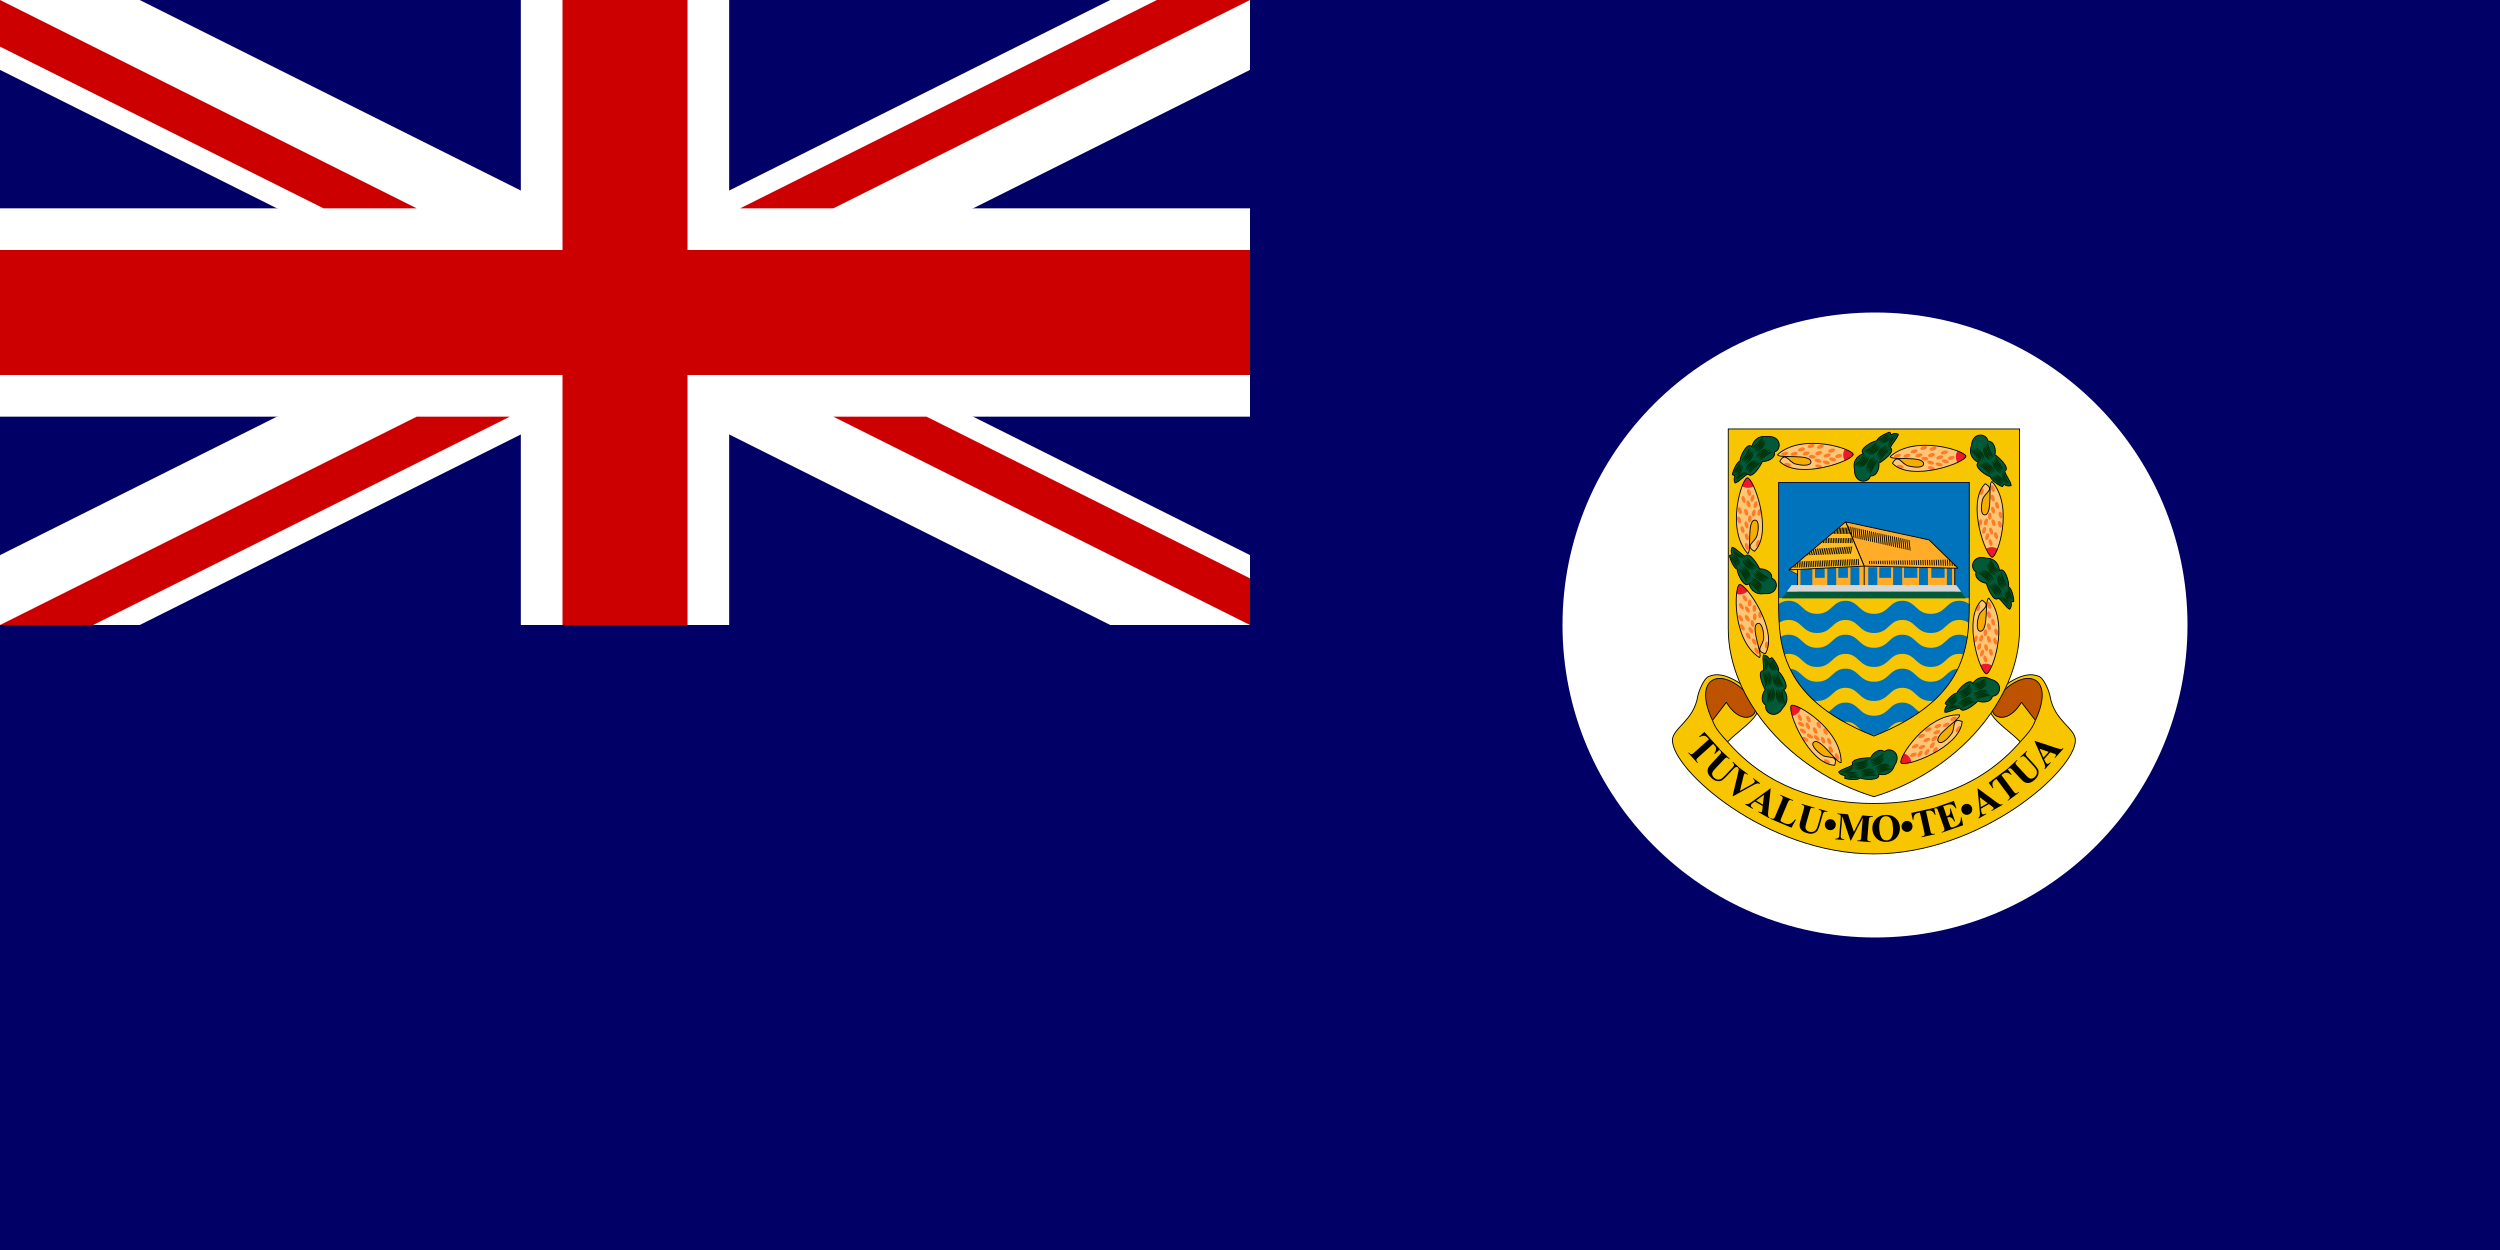 <?xml version="1.0" encoding="UTF-8" standalone="no"?>
<!-- Created with Inkscape (http://www.inkscape.org/) -->
<svg
   xmlns:v="http://schemas.microsoft.com/visio/2003/SVGExtensions/"
   xmlns:svg="http://www.w3.org/2000/svg"
   xmlns="http://www.w3.org/2000/svg"
   xmlns:xlink="http://www.w3.org/1999/xlink"
   version="1.0"
   width="6.25in"
   height="3.125in"
   viewBox="0 0 450 225"
   id="svg1976"
   xml:space="preserve"><defs
   id="defs2882" />
	<v:documentProperties
   v:viewMarkup="false"
   v:metric="true"
   v:langID="1033" />

	<style
   type="text/css"
   id="style1978" />

	<g
   id="g1980">
		<title
   id="title1982">svg19402</title>
		<v:pageProperties
   v:shadowOffsetY="-9"
   v:shadowOffsetX="9"
   v:drawingUnits="19"
   v:pageScale="1"
   v:drawingScale="1" />
		<g
   id="group1-1">
			<title
   id="title1985">g3573</title>
			<g
   id="group2-2">
				<title
   id="title1988">g1325</title>
				<g
   id="shape3-3">
					<title
   id="title1991">rect1764</title>
					<rect
   width="450"
   height="225"
   x="0"
   y="0"
   style="fill:#006;stroke:none;stroke-width:1;stroke-linecap:butt"
   id="rect1993" />
				</g>
				<g
   transform="translate(0,-112.5)"
   id="shape4-5">
					<title
   id="title1996">path4640</title>
					<path
   d="M 0,225 L 25.15,225 L 225,125.08 L 225,112.5 L 199.84,112.5 L 0,212.42 L 0,225 z "
   style="fill:white;stroke:none;stroke-width:1;stroke-linecap:butt"
   id="path1998" />
				</g>
				<g
   transform="translate(0,-112.5)"
   id="shape5-7">
					<title
   id="title2001">path6505</title>
					<path
   d="M 225,225 L 199.84,225 L 0,125.08 L 0,112.5 L 25.15,112.5 L 225,212.42 L 225,225 z "
   style="fill:white;stroke:none;stroke-width:1;stroke-linecap:butt"
   id="path2003" />
				</g>
				<g
   transform="translate(93.75,-112.5)"
   id="shape6-9">
					<title
   id="title2006">rect1530</title>
					<rect
   width="37.5"
   height="112.5"
   x="0"
   y="112.5"
   style="fill:white;stroke:none;stroke-width:1;stroke-linecap:butt"
   id="rect2008" />
				</g>
				<g
   transform="translate(0,-150)"
   id="shape7-11">
					<title
   id="title2011">rect2152</title>
					<rect
   width="225"
   height="37.5"
   x="0"
   y="187.5"
   style="fill:white;stroke:none;stroke-width:1;stroke-linecap:butt"
   id="rect2013" />
				</g>
				<g
   transform="translate(0,-112.5)"
   id="shape8-13">
					<title
   id="title2016">rect3395</title>
					<path
   d="M 101.25,112.5 L 101.25,157.5 L 0,157.5 L 0,180 L 101.25,180 L 101.25,225 L 123.75,225 L 123.75,180 L 225,180 L 225,157.5 L 123.75,157.5 L 123.75,112.5 L 101.25,112.5 z "
   style="fill:#c00;stroke:none;stroke-width:1;stroke-linecap:butt"
   id="path2018" />
				</g>
				<g
   transform="translate(133.23,-187.5)"
   id="shape9-15">
					<title
   id="title2021">path8371</title>
					<path
   d="M 0,225 L 16.77,225 L 91.77,187.5 L 75,187.5 L 0,225 z "
   style="fill:#c00;stroke:none;stroke-width:1;stroke-linecap:butt"
   id="path2023" />
				</g>
				<g
   transform="translate(0,-187.5)"
   id="shape10-17">
					<title
   id="title2026">path9616</title>
					<path
   d="M 0,187.5 L 0,195.89 L 58.23,225 L 75,225 L 0,187.5 z "
   style="fill:#c00;stroke:none;stroke-width:1;stroke-linecap:butt"
   id="path2028" />
				</g>
				<g
   transform="matrix(-1,0,0,-1,225,300)"
   id="shape11-19">
					<title
   id="title2031">Feuille.11</title>
					<path
   d="M 0,187.5 L 0,195.89 L 58.23,225 L 75,225 L 0,187.5 z "
   style="fill:#c00;stroke:none;stroke-width:1;stroke-linecap:butt"
   id="path2033" />
				</g>
				<g
   transform="translate(0,-112.5)"
   id="shape12-21">
					<title
   id="title2036">Feuille.12</title>
					<path
   d="M 0,225 L 16.77,225 L 91.77,187.5 L 75,187.5 L 0,225 z "
   style="fill:#c00;stroke:none;stroke-width:1;stroke-linecap:butt"
   id="path2038" />
				</g>
			</g>
			<g
   transform="translate(281.25,-56.25)"
   id="shape13-23">
				<title
   id="title2041">path1355</title>
				<path
   d="M 112.5,168.75 C 112.5,199.82 87.32,225 56.25,225 C 25.18,225 0,199.82 0,168.75 C 0,137.68 25.18,112.5 56.25,112.5 C 87.32,112.5 112.5,137.68 112.5,168.75 z "
   style="fill:white;stroke:none;stroke-width:0.9;stroke-linecap:butt"
   id="path2043" />
			</g>
		</g>
		
	<g
   transform="matrix(0.321,0,0,0.321,202.44,-53.778)"
   id="layer1"><path
     d="M 420.141,646.352 C 480.438,646.352 533.119,599.397 533.119,582.648 C 533.119,575.817 521.321,571.879 518.952,558.152 C 518.339,554.598 515.184,547.823 512.974,546.972 C 511.107,546.253 505.74,543.469 494.375,551.316 C 473.868,565.475 490.775,572.05 502.202,583.508 C 480.266,608.577 451.255,618.084 420.141,618.084 C 389.026,618.084 360.016,608.577 338.08,583.508 C 349.506,572.05 366.413,565.475 345.907,551.316 C 334.541,543.469 329.174,546.253 327.307,546.972 C 325.097,547.823 321.942,554.598 321.329,558.152 C 318.96,571.879 307.162,575.817 307.162,582.648 C 307.162,599.397 359.844,646.352 420.141,646.352 z "
     style="opacity:1;fill:#f7c600;fill-opacity:1;fill-rule:evenodd;stroke:black;stroke-width:0.5;stroke-linecap:butt;stroke-linejoin:bevel;marker:none;marker-start:none;marker-mid:none;marker-end:none;stroke-miterlimit:4;stroke-dasharray:none;stroke-dashoffset:0;stroke-opacity:1;visibility:visible;display:inline;overflow:visible"
     id="path4660" /><path
     d="M 333.815,587.694 L 330.886,590.332 L 330.627,590.045 C 331.15,589.266 331.465,588.64 331.573,588.166 C 331.682,587.693 331.661,587.196 331.511,586.676 C 331.424,586.387 331.154,585.99 330.698,585.485 L 329.972,584.678 L 321.623,592.198 C 321.069,592.696 320.751,593.038 320.668,593.224 C 320.584,593.41 320.571,593.638 320.628,593.91 C 320.685,594.182 320.852,594.472 321.13,594.781 L 321.453,595.14 L 321.158,595.406 L 316.054,589.738 L 316.35,589.472 L 316.673,589.832 C 316.956,590.145 317.239,590.348 317.524,590.439 C 317.723,590.51 317.949,590.504 318.201,590.421 C 318.382,590.365 318.744,590.092 319.286,589.603 L 327.636,582.084 L 326.932,581.302 C 326.275,580.573 325.644,580.182 325.038,580.13 C 324.19,580.055 323.312,580.316 322.403,580.913 L 322.13,580.609 L 325.06,577.971 L 333.815,587.694 z M 333.817,587.846 L 339.304,592.988 L 339.032,593.278 L 338.758,593.021 C 338.345,592.634 338.021,592.411 337.786,592.353 C 337.551,592.295 337.33,592.311 337.123,592.401 C 336.915,592.492 336.528,592.84 335.959,593.446 L 331.082,598.65 C 330.19,599.601 329.672,600.298 329.527,600.741 C 329.382,601.184 329.378,601.662 329.516,602.174 C 329.655,602.686 329.975,603.178 330.476,603.648 C 331.051,604.187 331.662,604.516 332.309,604.637 C 332.957,604.758 333.594,604.686 334.221,604.419 C 334.849,604.153 335.691,603.456 336.749,602.327 L 340.811,597.993 C 341.257,597.518 341.525,597.131 341.617,596.835 C 341.709,596.538 341.716,596.279 341.638,596.059 C 341.515,595.718 341.24,595.347 340.811,594.945 L 341.083,594.655 L 344.759,598.101 L 344.487,598.391 L 344.268,598.185 C 343.97,597.906 343.665,597.733 343.354,597.667 C 343.043,597.602 342.73,597.647 342.416,597.804 C 342.192,597.908 341.876,598.176 341.47,598.61 L 337.686,602.647 C 336.516,603.895 335.589,604.72 334.905,605.119 C 334.221,605.519 333.343,605.653 332.27,605.52 C 331.196,605.388 330.108,604.805 329.006,603.771 C 328.086,602.91 327.491,602.121 327.219,601.405 C 326.848,600.429 326.766,599.548 326.974,598.761 C 327.181,597.974 327.699,597.139 328.527,596.256 L 333.404,591.051 C 333.977,590.44 334.3,590.028 334.371,589.815 C 334.443,589.603 334.437,589.374 334.353,589.128 C 334.269,588.883 334,588.552 333.545,588.136 L 333.817,587.846 z M 356.342,606.75 L 356.103,607.068 C 355.628,606.82 355.08,606.763 354.46,606.898 C 354.004,607.004 353.142,607.41 351.872,608.114 L 341.186,614.016 L 340.903,613.804 L 343.844,601.54 C 344.199,600.062 344.368,599.164 344.351,598.847 C 344.333,598.53 344.117,598.176 343.703,597.785 L 343.941,597.467 L 349.531,601.651 L 349.293,601.97 L 349.103,601.828 C 348.599,601.45 348.208,601.256 347.93,601.245 C 347.734,601.232 347.573,601.309 347.449,601.475 C 347.372,601.578 347.303,601.717 347.244,601.892 C 347.185,602.067 347.057,602.559 346.862,603.37 L 345.001,611.035 L 351.175,607.593 C 351.918,607.174 352.401,606.882 352.623,606.717 C 352.844,606.552 353.011,606.395 353.123,606.246 C 353.251,606.074 353.319,605.888 353.326,605.687 C 353.333,605.487 353.274,605.285 353.147,605.084 C 352.974,604.802 352.684,604.508 352.277,604.203 L 352.515,603.885 L 356.342,606.75 z M 357.81,619.54 L 353.349,616.977 L 352.112,617.902 C 351.702,618.212 351.421,618.5 351.267,618.767 C 351.064,619.121 351.057,619.464 351.246,619.796 C 351.357,619.992 351.727,620.303 352.357,620.731 L 352.159,621.076 L 347.958,618.663 L 348.156,618.318 C 348.649,618.51 349.129,618.536 349.597,618.396 C 350.066,618.257 350.791,617.829 351.772,617.112 L 362.079,609.629 L 362.256,609.731 L 360.861,622.705 C 360.732,623.936 360.734,624.759 360.868,625.174 C 360.968,625.488 361.202,625.771 361.569,626.023 L 361.371,626.368 L 355.261,622.858 L 355.459,622.513 L 355.71,622.657 C 356.201,622.939 356.585,623.069 356.862,623.046 C 357.056,623.026 357.206,622.922 357.313,622.736 C 357.377,622.624 357.424,622.498 357.455,622.359 C 357.475,622.296 357.515,622.01 357.577,621.5 L 357.81,619.54 z M 357.89,618.669 L 358.507,613.238 L 354.071,616.475 L 357.89,618.669 z M 376.41,627.168 L 373.916,631.666 L 362.001,626.635 L 362.156,626.269 L 362.601,626.457 C 362.99,626.621 363.333,626.684 363.629,626.646 C 363.839,626.626 364.038,626.524 364.225,626.338 C 364.365,626.211 364.576,625.81 364.86,625.137 L 368.588,616.31 C 368.877,615.624 369.022,615.18 369.022,614.977 C 369.022,614.775 368.938,614.563 368.772,614.341 C 368.605,614.119 368.334,613.929 367.957,613.77 L 367.512,613.582 L 367.667,613.216 L 374.822,616.237 L 374.667,616.603 L 374.083,616.356 C 373.694,616.192 373.351,616.129 373.055,616.167 C 372.845,616.187 372.643,616.288 372.449,616.471 C 372.31,616.599 372.098,616.999 371.814,617.672 L 368.204,626.222 C 367.914,626.908 367.769,627.362 367.769,627.584 C 367.769,627.805 367.864,628.011 368.056,628.201 C 368.196,628.33 368.583,628.528 369.216,628.795 L 370.334,629.267 C 371.047,629.568 371.694,629.694 372.275,629.644 C 372.855,629.593 373.433,629.371 374.008,628.976 C 374.583,628.581 375.248,627.922 376.004,626.997 L 376.41,627.168 z M 379.653,618.361 L 386.885,620.418 L 386.777,620.8 L 386.415,620.698 C 385.871,620.543 385.481,620.493 385.245,620.549 C 385.01,620.605 384.821,620.72 384.678,620.896 C 384.535,621.071 384.35,621.558 384.122,622.357 L 382.17,629.218 C 381.814,630.471 381.672,631.328 381.746,631.789 C 381.82,632.249 382.036,632.675 382.393,633.067 C 382.751,633.459 383.26,633.749 383.921,633.938 C 384.679,634.153 385.373,634.166 386.004,633.977 C 386.635,633.788 387.168,633.432 387.604,632.908 C 388.04,632.384 388.469,631.378 388.892,629.89 L 390.518,624.177 C 390.696,623.55 390.758,623.084 390.704,622.778 C 390.649,622.472 390.537,622.239 390.366,622.079 C 390.102,621.832 389.687,621.628 389.122,621.468 L 389.231,621.085 L 394.076,622.464 L 393.968,622.846 L 393.678,622.764 C 393.286,622.652 392.936,622.638 392.629,622.722 C 392.322,622.806 392.065,622.99 391.858,623.274 C 391.706,623.469 391.548,623.852 391.386,624.424 L 389.872,629.745 C 389.404,631.391 388.957,632.548 388.532,633.217 C 388.108,633.885 387.388,634.406 386.373,634.78 C 385.358,635.154 384.124,635.134 382.671,634.721 C 381.459,634.376 380.568,633.948 379.999,633.436 C 379.222,632.738 378.745,631.992 378.569,631.198 C 378.393,630.403 378.471,629.424 378.802,628.259 L 380.754,621.399 C 380.983,620.593 381.081,620.079 381.047,619.857 C 381.014,619.636 380.903,619.435 380.716,619.255 C 380.529,619.075 380.138,618.904 379.544,618.743 L 379.653,618.361 z M 396.251,626.955 C 397.089,627.112 397.745,627.539 398.219,628.236 C 398.693,628.933 398.851,629.701 398.694,630.538 C 398.539,631.369 398.112,632.025 397.413,632.506 C 396.715,632.987 395.95,633.15 395.119,632.994 C 394.282,632.837 393.625,632.408 393.148,631.707 C 392.671,631.005 392.51,630.239 392.666,629.409 C 392.823,628.571 393.248,627.913 393.943,627.435 C 394.637,626.956 395.407,626.796 396.251,626.955 L 396.251,626.955 z M 408.896,634.037 L 413.614,624.786 L 419.525,625.266 L 419.492,625.662 L 419.021,625.624 C 418.593,625.589 418.244,625.636 417.975,625.765 C 417.788,625.851 417.632,626.007 417.506,626.234 C 417.413,626.399 417.338,626.842 417.279,627.563 L 416.501,637.134 C 416.441,637.877 416.442,638.344 416.506,638.536 C 416.569,638.728 416.716,638.903 416.948,639.062 C 417.179,639.221 417.498,639.317 417.905,639.35 L 418.376,639.389 L 418.344,639.785 L 410.764,639.168 L 410.796,638.772 L 411.267,638.81 C 411.695,638.845 412.044,638.798 412.313,638.669 C 412.5,638.584 412.656,638.424 412.783,638.19 C 412.875,638.025 412.951,637.579 413.01,636.851 L 413.885,626.09 L 407.241,638.882 L 406.984,638.861 L 402.4,625.253 L 401.568,635.478 C 401.51,636.192 401.493,636.633 401.515,636.8 C 401.579,637.164 401.757,637.471 402.049,637.721 C 402.341,637.972 402.819,638.124 403.483,638.178 L 403.451,638.574 L 398.483,638.17 L 398.515,637.774 L 398.665,637.786 C 398.985,637.819 399.289,637.792 399.577,637.704 C 399.864,637.616 400.087,637.485 400.245,637.311 C 400.403,637.137 400.534,636.885 400.64,636.556 C 400.661,636.479 400.698,636.115 400.75,635.466 L 401.497,626.279 C 401.557,625.544 401.555,625.082 401.491,624.894 C 401.428,624.705 401.28,624.532 401.049,624.373 C 400.817,624.214 400.498,624.118 400.091,624.085 L 399.631,624.047 L 399.663,623.651 L 405.595,624.134 L 408.896,634.037 z M 426.539,624.522 C 428.852,624.325 430.768,624.91 432.285,626.279 C 433.803,627.647 434.614,629.411 434.717,631.571 C 434.806,633.417 434.344,635.066 433.331,636.52 C 431.99,638.449 430.014,639.476 427.403,639.602 C 424.785,639.727 422.718,638.938 421.202,637.232 C 420.005,635.885 419.36,634.249 419.267,632.325 C 419.163,630.164 419.812,628.328 421.212,626.816 C 422.613,625.304 424.388,624.539 426.539,624.522 L 426.539,624.522 z M 426.7,625.203 C 425.37,625.267 424.39,625.995 423.762,627.387 C 423.25,628.53 423.045,630.146 423.145,632.235 C 423.264,634.717 423.789,636.531 424.719,637.676 C 425.367,638.477 426.238,638.851 427.332,638.798 C 428.069,638.763 428.676,638.555 429.152,638.173 C 429.76,637.685 430.214,636.93 430.517,635.908 C 430.819,634.886 430.931,633.567 430.853,631.951 C 430.761,630.026 430.513,628.595 430.109,627.658 C 429.706,626.72 429.217,626.068 428.644,625.701 C 428.071,625.334 427.423,625.168 426.7,625.203 L 426.7,625.203 z M 438.303,627.903 C 439.147,627.788 439.904,627.987 440.574,628.499 C 441.243,629.012 441.635,629.69 441.75,630.535 C 441.864,631.372 441.665,632.129 441.154,632.806 C 440.643,633.482 439.968,633.878 439.131,633.992 C 438.286,634.106 437.527,633.906 436.854,633.391 C 436.18,632.875 435.786,632.199 435.672,631.362 C 435.558,630.517 435.754,629.759 436.263,629.086 C 436.771,628.413 437.451,628.019 438.303,627.903 L 438.303,627.903 z M 453.856,620.54 L 454.716,624.388 L 454.339,624.472 C 453.917,623.634 453.526,623.052 453.167,622.725 C 452.808,622.398 452.364,622.172 451.838,622.048 C 451.544,621.981 451.065,622.022 450.401,622.171 L 449.342,622.407 L 451.792,633.373 C 451.954,634.1 452.096,634.545 452.217,634.709 C 452.338,634.873 452.531,634.997 452.795,635.081 C 453.06,635.165 453.395,635.161 453.8,635.071 L 454.272,634.965 L 454.359,635.353 L 446.915,637.016 L 446.829,636.628 L 447.3,636.523 C 447.713,636.431 448.028,636.283 448.247,636.08 C 448.407,635.942 448.513,635.742 448.565,635.481 C 448.604,635.296 448.544,634.847 448.385,634.134 L 445.935,623.168 L 444.908,623.398 C 443.95,623.612 443.3,623.97 442.957,624.472 C 442.476,625.174 442.272,626.067 442.345,627.151 L 441.947,627.24 L 441.087,623.393 L 453.856,620.54 z M 458.981,619.645 L 460.935,625.243 L 461.209,625.148 C 462.081,624.843 462.618,624.349 462.819,623.664 C 463.02,622.98 462.988,622.084 462.723,620.978 L 463.109,620.844 L 465.622,628.045 L 465.237,628.179 C 464.882,627.423 464.487,626.84 464.052,626.431 C 463.617,626.021 463.197,625.791 462.792,625.739 C 462.387,625.687 461.857,625.775 461.201,626.004 L 462.553,629.878 C 462.817,630.636 463.011,631.087 463.135,631.234 C 463.258,631.381 463.426,631.477 463.64,631.524 C 463.853,631.571 464.156,631.526 464.548,631.389 L 465.37,631.102 C 466.654,630.654 467.58,629.997 468.147,629.132 C 468.713,628.267 468.953,627.166 468.866,625.831 L 469.241,625.7 L 470.149,630.288 L 458.262,634.437 L 458.131,634.062 L 458.587,633.902 C 458.986,633.763 459.283,633.58 459.477,633.353 C 459.619,633.197 459.698,632.987 459.712,632.725 C 459.73,632.536 459.619,632.097 459.378,631.408 L 456.22,622.361 C 456.003,621.739 455.852,621.363 455.769,621.233 C 455.619,621.02 455.43,620.881 455.203,620.816 C 454.88,620.716 454.495,620.744 454.049,620.9 L 453.592,621.059 L 453.461,620.684 L 464.973,616.666 L 466.392,620.733 L 466.007,620.867 C 465.464,619.942 464.939,619.325 464.433,619.016 C 463.927,618.707 463.314,618.565 462.594,618.588 C 462.173,618.599 461.442,618.786 460.401,619.149 L 458.981,619.645 z M 470.948,618.568 C 471.724,618.216 472.506,618.189 473.294,618.488 C 474.083,618.787 474.653,619.324 475.005,620.1 C 475.355,620.869 475.382,621.652 475.086,622.447 C 474.79,623.241 474.258,623.814 473.488,624.163 C 472.712,624.515 471.928,624.541 471.134,624.241 C 470.341,623.94 469.77,623.405 469.421,622.636 C 469.068,621.86 469.039,621.077 469.333,620.287 C 469.627,619.496 470.165,618.924 470.948,618.568 L 470.948,618.568 z M 484.642,618.425 L 480.179,620.986 L 480.354,622.52 C 480.415,623.03 480.523,623.418 480.676,623.686 C 480.879,624.04 481.172,624.219 481.553,624.222 C 481.778,624.225 482.234,624.063 482.921,623.735 L 483.119,624.08 L 478.917,626.491 L 478.719,626.146 C 479.133,625.817 479.398,625.416 479.514,624.941 C 479.629,624.466 479.625,623.624 479.501,622.415 L 478.235,609.741 L 478.412,609.639 L 488.913,617.386 C 489.911,618.118 490.623,618.531 491.049,618.625 C 491.371,618.697 491.733,618.637 492.136,618.447 L 492.334,618.792 L 486.221,622.299 L 486.024,621.955 L 486.275,621.81 C 486.766,621.529 487.071,621.262 487.192,621.012 C 487.271,620.834 487.258,620.652 487.151,620.466 C 487.087,620.354 487.002,620.25 486.897,620.153 C 486.853,620.104 486.626,619.925 486.217,619.614 L 484.642,618.425 z M 483.93,617.917 L 479.551,614.646 L 480.11,620.109 L 483.93,617.917 z M 494.991,598.642 L 497.343,601.806 L 497.033,602.037 C 496.306,601.444 495.712,601.071 495.251,600.919 C 494.79,600.766 494.293,600.741 493.761,600.842 C 493.466,600.9 493.046,601.133 492.5,601.539 L 491.629,602.186 L 498.334,611.203 C 498.778,611.801 499.089,612.15 499.266,612.25 C 499.443,612.35 499.67,612.385 499.946,612.354 C 500.222,612.323 500.526,612.183 500.86,611.935 L 501.247,611.647 L 501.485,611.966 L 495.364,616.517 L 495.127,616.198 L 495.515,615.909 C 495.854,615.657 496.082,615.394 496.199,615.119 C 496.289,614.928 496.304,614.702 496.245,614.443 C 496.206,614.258 495.968,613.872 495.532,613.286 L 488.827,604.27 L 487.983,604.898 C 487.195,605.483 486.747,606.075 486.639,606.673 C 486.485,607.511 486.663,608.409 487.172,609.37 L 486.844,609.613 L 484.491,606.45 L 494.991,598.642 z M 494.827,598.81 L 500.34,593.695 L 500.61,593.987 L 500.334,594.243 C 499.92,594.627 499.675,594.935 499.6,595.165 C 499.526,595.396 499.527,595.617 499.602,595.83 C 499.678,596.043 499.998,596.455 500.563,597.064 L 505.414,602.293 C 506.301,603.248 506.96,603.814 507.392,603.989 C 507.823,604.165 508.3,604.202 508.82,604.1 C 509.341,603.998 509.853,603.713 510.357,603.245 C 510.935,602.71 511.307,602.123 511.472,601.486 C 511.638,600.848 511.61,600.208 511.389,599.563 C 511.167,598.919 510.53,598.03 509.478,596.896 L 505.438,592.541 C 504.994,592.063 504.628,591.768 504.338,591.656 C 504.049,591.544 503.791,591.519 503.566,591.582 C 503.217,591.68 502.828,591.929 502.398,592.328 L 502.127,592.037 L 505.821,588.61 L 506.091,588.902 L 505.87,589.106 C 505.571,589.384 505.378,589.676 505.29,589.982 C 505.203,590.287 505.227,590.602 505.361,590.927 C 505.449,591.158 505.695,591.492 506.099,591.927 L 509.862,595.983 C 511.026,597.238 511.783,598.22 512.134,598.93 C 512.485,599.64 512.557,600.526 512.35,601.587 C 512.143,602.649 511.486,603.693 510.378,604.721 C 509.454,605.578 508.626,606.117 507.893,606.338 C 506.893,606.64 506.008,606.66 505.238,606.398 C 504.467,606.136 503.67,605.562 502.847,604.674 L 497.996,599.445 C 497.426,598.831 497.038,598.481 496.83,598.395 C 496.623,598.308 496.394,598.298 496.144,598.365 C 495.893,598.432 495.544,598.677 495.098,599.101 L 494.827,598.81 z M 519.004,589.388 L 515.563,593.213 L 516.207,594.616 C 516.425,595.082 516.648,595.417 516.877,595.623 C 517.18,595.896 517.514,595.975 517.878,595.859 C 518.092,595.792 518.475,595.496 519.025,594.97 L 519.321,595.235 L 516.08,598.837 L 515.785,598.571 C 516.076,598.13 516.202,597.666 516.164,597.178 C 516.125,596.691 515.859,595.892 515.364,594.783 L 510.208,583.135 L 510.345,582.984 L 522.738,587.068 C 523.915,587.452 524.72,587.623 525.154,587.58 C 525.482,587.547 525.808,587.378 526.131,587.072 L 526.427,587.338 L 521.713,592.576 L 521.418,592.31 L 521.612,592.095 C 521.99,591.674 522.197,591.326 522.234,591.05 C 522.254,590.857 522.184,590.688 522.024,590.544 C 521.929,590.458 521.816,590.385 521.686,590.326 C 521.628,590.294 521.357,590.194 520.871,590.027 L 519.004,589.388 z M 518.169,589.127 L 512.989,587.385 L 515.223,592.402 L 518.169,589.127 z "
     style="font-size:28px;font-style:normal;font-variant:normal;font-weight:bold;font-stretch:normal;text-align:center;line-height:125%;writing-mode:lr-tb;text-anchor:middle;fill:black;fill-opacity:1;stroke:none;stroke-width:1px;stroke-linecap:butt;stroke-linejoin:miter;stroke-opacity:1;font-family:Times New Roman"
     id="text4690" /><path
     d="M 338.08,583.508 C 334.981,580.033 331.56,576.788 329.598,571.482"
     style="opacity:1;fill:none;fill-opacity:1;fill-rule:evenodd;stroke:black;stroke-width:0.5;stroke-linecap:butt;stroke-linejoin:bevel;marker:none;marker-start:none;marker-mid:none;marker-end:none;stroke-miterlimit:4;stroke-dasharray:none;stroke-dashoffset:0;stroke-opacity:1;visibility:visible;display:inline;overflow:visible"
     id="path4662" /><path
     d="M 329.598,571.482 L 337.396,561.344 C 346.766,576.58 358.619,568.148 351.952,559.785 C 336.159,539.973 317.625,545.84 329.598,571.482 z "
     style="opacity:1;fill:#bd5200;fill-opacity:1;fill-rule:evenodd;stroke:black;stroke-width:0.5;stroke-linecap:butt;stroke-linejoin:bevel;marker:none;marker-start:none;marker-mid:none;marker-end:none;stroke-miterlimit:4;stroke-dasharray:none;stroke-dashoffset:0;stroke-opacity:1;visibility:visible;display:inline;overflow:visible"
     id="path4664" /><path
     d="M 502.202,583.508 C 505.3,580.033 508.721,576.788 510.683,571.482"
     style="opacity:1;fill:none;fill-opacity:1;fill-rule:evenodd;stroke:black;stroke-width:0.5;stroke-linecap:butt;stroke-linejoin:bevel;marker:none;marker-start:none;marker-mid:none;marker-end:none;stroke-miterlimit:4;stroke-dasharray:none;stroke-dashoffset:0;stroke-opacity:1;visibility:visible;display:inline;overflow:visible"
     id="path4670" /><path
     d="M 510.683,571.482 L 502.885,561.344 C 493.515,576.58 481.662,568.148 488.329,559.785 C 504.122,539.973 522.656,545.84 510.683,571.482 z "
     style="opacity:1;fill:#bd5200;fill-opacity:1;fill-rule:evenodd;stroke:black;stroke-width:0.5;stroke-linecap:butt;stroke-linejoin:bevel;marker:none;marker-start:none;marker-mid:none;marker-end:none;stroke-miterlimit:4;stroke-dasharray:none;stroke-dashoffset:0;stroke-opacity:1;visibility:visible;display:inline;overflow:visible"
     id="path4672" /><path
     d="M 338.469,408.062 L 338.469,520.219 C 338.469,559.788 373.501,600.098 420.156,614.281 C 466.812,600.098 501.812,559.788 501.812,520.219 L 501.812,408.062 L 338.469,408.062 z "
     style="opacity:1;fill:#f7c600;fill-opacity:1;fill-rule:evenodd;stroke:black;stroke-width:0.5;stroke-linecap:butt;stroke-linejoin:miter;marker:none;marker-start:none;marker-mid:none;marker-end:none;stroke-miterlimit:4;stroke-dasharray:none;stroke-dashoffset:0;stroke-opacity:1;visibility:visible;display:inline;overflow:visible"
     id="path3227" /><path
     d="M 366.719,438.062 L 366.719,498.906 C 366.719,500.246 366.724,501.663 366.719,503.031 L 473.594,503.031 C 473.589,501.663 473.594,500.246 473.594,498.906 L 473.594,438.062 L 366.719,438.062 z "
     style="opacity:1;fill:#0073bd;fill-opacity:1;fill-rule:evenodd;stroke:none;stroke-width:0.5;stroke-linecap:butt;stroke-linejoin:miter;marker:none;marker-start:none;marker-mid:none;marker-end:none;stroke-miterlimit:4;stroke-dasharray:none;stroke-dashoffset:0;stroke-opacity:1;visibility:visible;display:inline;overflow:visible"
     id="path4333" /><path
     d="M 473.594,503.031 L 366.719,503.031 C 366.629,528.784 367.067,559.135 420.156,580.25 C 473.245,559.135 473.684,528.784 473.594,503.031 z "
     style="opacity:1;fill:#f7c600;fill-opacity:1;fill-rule:evenodd;stroke:none;stroke-width:0.5;stroke-linecap:butt;stroke-linejoin:miter;marker:none;marker-start:none;marker-mid:none;marker-end:none;stroke-miterlimit:4;stroke-dasharray:none;stroke-dashoffset:0;stroke-opacity:1;visibility:visible;display:inline;overflow:visible"
     id="path4338" /><path
     d="M 377.281,486.875 L 372.438,487.125 L 377.281,489.594 L 377.281,486.875 z "
     style="opacity:1;fill:#ffbd21;fill-opacity:1;fill-rule:evenodd;stroke:black;stroke-width:0.25;stroke-linecap:butt;stroke-linejoin:bevel;marker:none;marker-start:none;marker-mid:none;marker-end:none;stroke-miterlimit:4;stroke-dasharray:none;stroke-dashoffset:0;stroke-opacity:1;visibility:visible;display:inline;overflow:visible"
     id="path4263" /><rect
     width="88.19"
     height="14.872"
     x="377.285"
     y="484.348"
     style="opacity:1;fill:#ffad29;fill-opacity:1;fill-rule:evenodd;stroke:black;stroke-width:0.5;stroke-linecap:butt;stroke-linejoin:bevel;marker:none;marker-start:none;marker-mid:none;marker-end:none;stroke-miterlimit:4;stroke-dasharray:none;stroke-dashoffset:0;stroke-opacity:1;visibility:visible;display:inline;overflow:visible"
     id="rect4261" /><g
     id="g4301"><rect
       width="2.907"
       height="11.925"
       x="461.049"
       y="485.623"
       style="fill:#0073bd;fill-opacity:1;fill-rule:evenodd;stroke:none;stroke-width:440.25;stroke-linecap:butt;stroke-linejoin:bevel;marker:none;marker-start:none;marker-mid:none;marker-end:none;stroke-miterlimit:4;stroke-dasharray:none;stroke-dashoffset:0;stroke-opacity:1;visibility:visible;display:inline;overflow:visible"
       id="rect4290" /><rect
       width="4.996"
       height="11.925"
       x="445.446"
       y="485.623"
       style="fill:#0073bd;fill-opacity:1;fill-rule:evenodd;stroke:none;stroke-width:440.25;stroke-linecap:butt;stroke-linejoin:bevel;marker:none;marker-start:none;marker-mid:none;marker-end:none;stroke-miterlimit:4;stroke-dasharray:none;stroke-dashoffset:0;stroke-opacity:1;visibility:visible;display:inline;overflow:visible"
       id="rect4292" /><rect
       width="5.095"
       height="11.925"
       x="430.913"
       y="485.623"
       style="fill:#0073bd;fill-opacity:1;fill-rule:evenodd;stroke:none;stroke-width:440.25;stroke-linecap:butt;stroke-linejoin:bevel;marker:none;marker-start:none;marker-mid:none;marker-end:none;stroke-miterlimit:4;stroke-dasharray:none;stroke-dashoffset:0;stroke-opacity:1;visibility:visible;display:inline;overflow:visible"
       id="rect4294" /><rect
       width="5.095"
       height="11.925"
       x="416.939"
       y="485.623"
       style="fill:#0073bd;fill-opacity:1;fill-rule:evenodd;stroke:none;stroke-width:440.25;stroke-linecap:butt;stroke-linejoin:bevel;marker:none;marker-start:none;marker-mid:none;marker-end:none;stroke-miterlimit:4;stroke-dasharray:none;stroke-dashoffset:0;stroke-opacity:1;visibility:visible;display:inline;overflow:visible"
       id="rect4299" /></g><g
     id="g4326"><rect
       width="5.41"
       height="5.923"
       x="387.115"
       y="485.623"
       style="fill:#0073bd;fill-opacity:1;fill-rule:evenodd;stroke:none;stroke-width:440.25;stroke-linecap:butt;stroke-linejoin:bevel;marker:none;marker-start:none;marker-mid:none;marker-end:none;stroke-miterlimit:4;stroke-dasharray:none;stroke-dashoffset:0;stroke-opacity:1;visibility:visible;display:inline;overflow:visible"
       id="rect4309" /><rect
       width="5.41"
       height="5.923"
       x="400.154"
       y="485.623"
       style="fill:#0073bd;fill-opacity:1;fill-rule:evenodd;stroke:none;stroke-width:440.25;stroke-linecap:butt;stroke-linejoin:bevel;marker:none;marker-start:none;marker-mid:none;marker-end:none;stroke-miterlimit:4;stroke-dasharray:none;stroke-dashoffset:0;stroke-opacity:1;visibility:visible;display:inline;overflow:visible"
       id="rect4318" /><rect
       width="6.652"
       height="5.923"
       x="423.127"
       y="485.623"
       style="fill:#0073bd;fill-opacity:1;fill-rule:evenodd;stroke:none;stroke-width:440.25;stroke-linecap:butt;stroke-linejoin:bevel;marker:none;marker-start:none;marker-mid:none;marker-end:none;stroke-miterlimit:4;stroke-dasharray:none;stroke-dashoffset:0;stroke-opacity:1;visibility:visible;display:inline;overflow:visible"
       id="rect4320" /><rect
       width="7.48"
       height="5.923"
       x="436.994"
       y="485.623"
       style="fill:#0073bd;fill-opacity:1;fill-rule:evenodd;stroke:none;stroke-width:440.25;stroke-linecap:butt;stroke-linejoin:bevel;marker:none;marker-start:none;marker-mid:none;marker-end:none;stroke-miterlimit:4;stroke-dasharray:none;stroke-dashoffset:0;stroke-opacity:1;visibility:visible;display:inline;overflow:visible"
       id="rect4322" /><rect
       width="7.48"
       height="5.923"
       x="452.31"
       y="485.623"
       style="fill:#0073bd;fill-opacity:1;fill-rule:evenodd;stroke:none;stroke-width:440.25;stroke-linecap:butt;stroke-linejoin:bevel;marker:none;marker-start:none;marker-mid:none;marker-end:none;stroke-miterlimit:4;stroke-dasharray:none;stroke-dashoffset:0;stroke-opacity:1;visibility:visible;display:inline;overflow:visible"
       id="rect4324" /></g><path
     d="M 414.68,484.969 L 467.319,486.194 L 451.099,470.28 L 404.275,460.18 L 414.68,484.969 z "
     style="opacity:1;fill:#ffad29;fill-opacity:1;fill-rule:evenodd;stroke:black;stroke-width:0.5;stroke-linecap:butt;stroke-linejoin:bevel;marker:none;marker-start:none;marker-mid:none;marker-end:none;stroke-miterlimit:4;stroke-dasharray:none;stroke-dashoffset:0;stroke-opacity:1;visibility:visible;display:inline;overflow:visible"
     id="path3275" /><g
     id="g4283"><rect
       width="4.996"
       height="11.925"
       x="406.984"
       y="485.623"
       style="opacity:1;fill:#0073bd;fill-opacity:1;fill-rule:evenodd;stroke:none;stroke-width:440.25;stroke-linecap:butt;stroke-linejoin:bevel;marker:none;marker-start:none;marker-mid:none;marker-end:none;stroke-miterlimit:4;stroke-dasharray:none;stroke-dashoffset:0;stroke-opacity:1;visibility:visible;display:inline;overflow:visible"
       id="rect4277" /><rect
       width="4.996"
       height="11.925"
       x="393.993"
       y="485.623"
       style="opacity:1;fill:#0073bd;fill-opacity:1;fill-rule:evenodd;stroke:none;stroke-width:440.25;stroke-linecap:butt;stroke-linejoin:bevel;marker:none;marker-start:none;marker-mid:none;marker-end:none;stroke-miterlimit:4;stroke-dasharray:none;stroke-dashoffset:0;stroke-opacity:1;visibility:visible;display:inline;overflow:visible"
       id="rect4279" /><rect
       width="6.662"
       height="11.925"
       x="378.937"
       y="485.623"
       style="opacity:1;fill:#0073bd;fill-opacity:1;fill-rule:evenodd;stroke:none;stroke-width:440.25;stroke-linecap:butt;stroke-linejoin:bevel;marker:none;marker-start:none;marker-mid:none;marker-end:none;stroke-miterlimit:4;stroke-dasharray:none;stroke-dashoffset:0;stroke-opacity:1;visibility:visible;display:inline;overflow:visible"
       id="rect4281" /></g><path
     d="M 372.447,487.112 L 414.68,484.969 L 404.275,460.18 L 372.447,487.112 z "
     style="opacity:1;fill:#ffbd21;fill-opacity:1;fill-rule:evenodd;stroke:black;stroke-width:0.5;stroke-linecap:butt;stroke-linejoin:bevel;marker:none;marker-start:none;marker-mid:none;marker-end:none;stroke-miterlimit:4;stroke-dasharray:none;stroke-dashoffset:0;stroke-opacity:1;visibility:visible;display:inline;overflow:visible"
     id="path3273" /><path
     d="M 411.562,480.969 L 411.062,481 C 411.187,482.721 411.246,483.579 411.312,484.438 L 411.812,484.438 C 411.767,483.872 411.757,483.701 411.562,480.969 z M 410.562,481 L 410.062,481.031 C 410.183,482.759 410.253,483.647 410.312,484.5 L 410.812,484.469 C 410.775,483.916 410.752,483.706 410.562,481 z M 409.031,481.062 C 409.156,482.78 409.215,483.685 409.281,484.531 L 409.781,484.5 C 409.737,483.964 409.719,483.691 409.531,481.062 L 409.031,481.062 z M 408.531,481.094 L 408.031,481.125 C 408.149,482.81 408.224,483.73 408.281,484.562 L 408.781,484.562 C 408.746,484.045 408.715,483.72 408.531,481.094 z M 407.531,481.125 L 407.031,481.156 C 407.149,482.847 407.224,483.798 407.281,484.625 L 407.781,484.594 C 407.747,484.088 407.713,483.725 407.531,481.125 z M 406,481.188 C 406.118,482.869 406.193,483.835 406.25,484.656 L 406.75,484.625 C 406.717,484.135 406.677,483.713 406.5,481.188 L 406,481.188 z M 405.5,481.219 L 405,481.25 C 405.115,482.899 405.194,483.88 405.25,484.688 L 405.75,484.688 C 405.718,484.216 405.676,483.742 405.5,481.219 z M 404.5,481.25 L 404,481.281 C 404.116,482.936 404.194,483.948 404.25,484.75 L 404.75,484.719 C 404.719,484.258 404.675,483.747 404.5,481.25 z M 403.031,481.312 C 403.146,482.956 403.195,483.986 403.25,484.781 L 403.75,484.75 C 403.72,484.304 403.701,483.734 403.531,481.312 L 403.031,481.312 z M 402.5,481.344 L 402,481.375 C 402.118,482.987 402.189,484.03 402.25,484.812 L 402.75,484.812 C 402.714,484.384 402.673,483.763 402.5,481.344 z M 401.5,481.375 L 401,481.406 C 401.113,483.023 401.165,484.098 401.219,484.875 L 401.719,484.844 C 401.69,484.426 401.667,483.768 401.5,481.375 z M 400,481.438 C 400.112,483.046 400.197,484.135 400.25,484.906 L 400.75,484.875 C 400.723,484.472 400.662,483.761 400.5,481.438 L 400,481.438 z M 399.5,481.469 L 399,481.5 C 399.11,483.077 399.197,484.179 399.25,484.938 L 399.75,484.938 C 399.724,484.551 399.662,483.789 399.5,481.469 z M 398.5,481.5 L 398,481.531 C 398.11,483.114 398.198,484.247 398.25,485 L 398.75,484.969 C 398.724,484.592 398.66,483.795 398.5,481.5 z M 396.969,481.562 C 397.079,483.136 397.167,484.284 397.219,485.031 L 397.719,485 C 397.694,484.636 397.624,483.789 397.469,481.562 L 396.969,481.562 z M 396.469,481.594 L 395.969,481.625 C 396.076,483.167 396.168,484.328 396.219,485.062 L 396.719,485.062 C 396.695,484.715 396.624,483.816 396.469,481.594 z M 395.469,481.625 L 394.969,481.656 C 395.077,483.203 395.168,484.396 395.219,485.125 L 395.719,485.094 C 395.696,484.756 395.622,483.824 395.469,481.625 z M 393.969,481.688 C 394.076,483.226 394.169,484.433 394.219,485.156 L 394.719,485.125 C 394.697,484.799 394.618,483.819 394.469,481.688 L 393.969,481.688 z M 393.469,481.719 L 392.969,481.75 C 393.08,483.256 393.164,484.477 393.219,485.188 L 393.719,485.188 C 393.692,484.877 393.622,483.844 393.469,481.719 z M 392.469,481.75 L 391.969,481.781 C 392.074,483.292 392.139,484.545 392.188,485.25 L 392.688,485.219 C 392.667,484.917 392.615,483.851 392.469,481.75 z M 390.969,481.812 C 391.073,483.315 391.139,484.582 391.188,485.281 L 391.688,485.25 C 391.668,484.96 391.611,483.848 391.469,481.812 L 390.969,481.812 z M 390.469,481.844 L 389.969,481.875 C 390.071,483.347 390.14,484.625 390.188,485.312 L 390.688,485.312 C 390.669,485.037 390.611,483.875 390.469,481.844 z M 389.469,481.875 L 388.969,481.906 C 389.072,483.384 389.171,484.693 389.219,485.375 L 389.719,485.344 C 389.701,485.077 389.609,483.884 389.469,481.875 z M 387.938,481.938 C 388.04,483.406 388.141,484.73 388.188,485.406 L 388.688,485.375 C 388.67,485.119 388.573,483.884 388.438,481.938 L 387.938,481.938 z M 387.438,481.969 L 386.938,482 C 387.038,483.439 387.141,484.773 387.188,485.438 L 387.688,485.438 C 387.671,485.195 387.573,483.91 387.438,481.969 z M 386.438,482 L 385.938,482.031 C 386.038,483.475 386.142,484.841 386.188,485.5 L 386.688,485.469 C 386.672,485.235 386.571,483.919 386.438,482 z M 384.938,482.062 C 385.037,483.497 385.142,484.877 385.188,485.531 L 385.688,485.5 C 385.673,485.276 385.567,483.92 385.438,482.062 L 384.938,482.062 z M 384.438,482.094 L 383.938,482.125 C 384.043,483.529 384.139,484.92 384.188,485.562 L 384.688,485.531 C 384.667,485.315 384.571,483.928 384.438,482.094 z M 383.406,482.125 L 382.906,482.156 C 383.004,483.566 383.112,484.988 383.156,485.625 L 383.656,485.594 C 383.643,485.39 383.534,483.955 383.406,482.125 z M 381.906,482.188 C 382.004,483.589 382.112,485.024 382.156,485.656 L 382.656,485.625 C 382.643,485.43 382.53,483.958 382.406,482.188 L 381.906,482.188 z M 381.438,482.219 L 380.938,482.25 C 381.033,483.621 381.113,485.067 381.156,485.688 L 381.656,485.656 C 381.644,485.468 381.559,483.966 381.438,482.219 z M 380.438,482.25 L 379.938,482.281 C 380.032,483.644 380.113,485.104 380.156,485.719 L 380.656,485.719 C 380.645,485.543 380.559,483.991 380.438,482.25 z M 378.906,482.312 C 379.001,483.679 379.083,485.172 379.125,485.781 L 379.625,485.75 C 379.614,485.583 379.524,483.996 379.406,482.312 L 378.906,482.312 z M 378.094,482.344 L 377.906,482.5 C 377.998,483.809 378.116,485.235 378.156,485.812 L 378.656,485.781 C 378.646,485.621 378.522,484.008 378.406,482.344 L 378.094,482.344 z M 377.438,482.875 L 376.969,483.281 C 377.042,484.289 377.125,485.401 377.156,485.844 L 377.656,485.844 C 377.648,485.716 377.536,484.268 377.438,482.875 z M 376.5,483.688 L 376.031,484.094 C 376.08,484.757 376.135,485.599 376.156,485.906 L 376.656,485.875 C 376.65,485.785 376.567,484.606 376.5,483.688 z M 375.531,484.5 L 375.062,484.906 C 375.089,485.221 375.143,485.764 375.156,485.938 L 375.656,485.906 C 375.651,485.851 375.571,484.968 375.531,484.5 z "
     style="opacity:1;fill:black;fill-opacity:1;fill-rule:evenodd;stroke:none;stroke-width:0.5;stroke-linecap:butt;stroke-linejoin:miter;marker:none;stroke-miterlimit:4;stroke-dasharray:none;stroke-dashoffset:0;stroke-opacity:1;visibility:visible;display:inline;overflow:visible"
     id="path3277" /><path
     d="M 408,474 L 407.469,474.031 L 406.688,478 L 407.219,477.969 L 408,474 z M 407,474.062 L 406.469,474.094 L 405.688,478.031 L 406.219,478.031 L 407,474.062 z M 406,474.125 L 405.469,474.156 L 404.688,478.094 L 405.188,478.062 L 406,474.125 z M 404.969,474.156 L 404.438,474.188 L 403.656,478.125 L 404.188,478.094 L 404.969,474.156 z M 403.969,474.219 L 403.438,474.25 L 402.656,478.156 L 403.188,478.125 L 403.969,474.219 z M 402.938,474.281 L 402.438,474.312 L 401.656,478.188 L 402.188,478.188 L 402.938,474.281 z M 401.938,474.344 L 401.406,474.375 L 400.656,478.219 L 401.156,478.219 L 401.938,474.344 z M 400.938,474.406 L 400.406,474.438 L 399.625,478.281 L 400.156,478.25 L 400.938,474.406 z M 399.906,474.469 L 399.375,474.5 L 398.625,478.312 L 399.156,478.281 L 399.906,474.469 z M 398.906,474.531 L 398.375,474.562 L 397.625,478.344 L 398.156,478.312 L 398.906,474.531 z M 397.875,474.594 L 397.375,474.625 L 396.625,478.375 L 397.125,478.375 L 397.875,474.594 z M 396.875,474.656 L 396.344,474.688 L 395.594,478.438 L 396.125,478.406 L 396.875,474.656 z M 395.875,474.719 L 395.344,474.75 L 394.594,478.469 L 395.125,478.438 L 395.875,474.719 z M 394.844,474.781 L 394.344,474.812 L 393.594,478.5 L 394.125,478.469 L 394.844,474.781 z M 393.844,474.812 L 393.312,474.844 L 392.594,478.531 L 393.094,478.531 L 393.844,474.812 z M 392.844,474.875 L 392.312,474.906 L 391.562,478.562 L 392.094,478.562 L 392.844,474.875 z M 391.812,474.938 L 391.281,474.969 L 390.562,478.625 L 391.094,478.594 L 391.812,474.938 z M 390.812,475 L 390.281,475.031 L 389.562,478.656 L 390.094,478.625 L 390.812,475 z M 389.781,475.062 L 389.281,475.094 L 388.562,478.688 L 389.062,478.688 L 389.781,475.062 z M 388.781,475.125 L 388.25,475.156 L 387.531,478.719 L 388.062,478.719 L 388.781,475.125 z M 387.781,475.188 L 387.25,475.219 L 386.531,478.781 L 387.062,478.75 L 387.781,475.188 z M 386.75,475.25 L 386.469,475.281 L 386.219,475.469 L 385.531,478.812 L 386.062,478.781 L 386.75,475.25 z M 385.625,475.969 L 385,476.5 L 384.531,478.844 L 385.031,478.812 L 385.625,475.969 z M 384.406,477 L 383.812,477.5 L 383.531,478.875 L 384.031,478.875 L 384.406,477 z M 383.219,478 L 382.562,478.562 L 382.5,478.938 L 383.031,478.906 L 383.219,478 z "
     style="opacity:1;fill:black;fill-opacity:1;fill-rule:evenodd;stroke:none;stroke-width:0.5;stroke-linecap:butt;stroke-linejoin:miter;marker:none;stroke-miterlimit:4;stroke-dasharray:none;stroke-dashoffset:0;stroke-opacity:1;visibility:visible;display:inline;overflow:visible"
     id="path3812" /><path
     d="M 393.562,469.25 L 393.344,469.438 L 393.5,472.062 L 394,472.062 L 393.844,469.25 L 393.562,469.25 z M 394.281,469.25 L 394.438,472.062 L 394.938,472.062 L 394.781,469.25 L 394.281,469.25 z M 395.219,469.25 L 395.375,472.062 L 395.875,472.062 L 395.719,469.25 L 395.219,469.25 z M 396.156,469.25 L 396.344,472.062 L 396.844,472.062 L 396.688,469.25 L 396.156,469.25 z M 397.125,469.25 L 397.281,472.062 L 397.781,472.062 L 397.625,469.25 L 397.125,469.25 z M 398.062,469.25 L 398.219,472.062 L 398.719,472.062 L 398.562,469.25 L 398.062,469.25 z M 399,469.25 L 399.156,472.062 L 399.656,472.062 L 399.5,469.25 L 399,469.25 z M 399.938,469.25 L 400.094,472.062 L 400.594,472.062 L 400.438,469.25 L 399.938,469.25 z M 400.875,469.25 L 401.062,472.062 L 401.562,472.062 L 401.406,469.25 L 400.875,469.25 z M 401.844,469.25 L 402,472.062 L 402.5,472.062 L 402.344,469.25 L 401.844,469.25 z M 402.781,469.25 L 402.938,472.062 L 403.438,472.062 L 403.281,469.25 L 402.781,469.25 z M 403.719,469.25 L 403.875,472.062 L 404.375,472.062 L 404.219,469.25 L 403.719,469.25 z M 404.656,469.25 L 404.844,472.062 L 405.344,472.062 L 405.188,469.25 L 404.656,469.25 z M 405.625,469.25 L 405.781,472.062 L 406.281,472.062 L 406.125,469.25 L 405.625,469.25 z M 406.562,469.25 L 406.719,472.062 L 407.219,472.062 L 407.062,469.25 L 406.562,469.25 z M 407.5,469.25 L 407.656,472.062 L 408.156,472.062 L 408,469.25 L 407.5,469.25 z M 392.938,469.781 L 392.438,470.219 L 392.562,472.062 L 393.062,472.062 L 392.938,469.781 z M 392,470.562 L 391.531,470.969 L 391.594,472.062 L 392.094,472.062 L 392,470.562 z M 391.125,471.312 L 390.625,471.719 L 390.656,472.062 L 391.156,472.062 L 391.125,471.312 z "
     style="opacity:1;fill:black;fill-opacity:1;fill-rule:evenodd;stroke:none;stroke-width:0.5;stroke-linecap:butt;stroke-linejoin:bevel;marker:none;stroke-miterlimit:4;stroke-dasharray:none;stroke-dashoffset:0;stroke-opacity:1;visibility:visible;display:inline;overflow:visible"
     id="path3992" /><path
     d="M 400.562,463.375 L 400.188,466.906 L 400.688,466.906 L 401.062,463.375 L 400.562,463.375 z M 401.375,463.375 L 401.031,466.906 L 401.531,466.906 L 401.875,463.375 L 401.375,463.375 z M 402.219,463.375 L 401.875,466.906 L 402.375,466.906 L 402.719,463.375 L 402.219,463.375 z M 403.031,463.375 L 402.688,466.906 L 403.188,466.906 L 403.562,463.406 L 403.031,463.375 z M 403.875,463.406 L 403.531,466.938 L 404.031,466.938 L 404.375,463.406 L 403.875,463.406 z M 404.719,463.406 L 404.375,466.938 L 404.875,466.938 L 405.219,463.406 L 404.719,463.406 z M 405.531,463.406 L 405.188,466.938 L 405.688,466.938 L 405.969,464.219 L 405.625,463.406 L 405.531,463.406 z M 400.188,463.656 L 399.656,464.125 L 399.375,466.875 L 399.875,466.906 L 400.188,463.656 z M 399.281,464.438 L 398.719,464.875 L 398.531,466.875 L 399.031,466.875 L 399.281,464.438 z M 406.25,464.844 L 406.031,466.938 L 406.531,466.938 L 406.656,465.812 L 406.25,464.844 z M 398.375,465.188 L 397.812,465.656 L 397.688,466.875 L 398.188,466.875 L 398.375,465.188 z M 397.469,465.969 L 396.906,466.406 L 396.875,466.875 L 397.375,466.875 L 397.469,465.969 z M 396.531,466.719 L 396.375,466.875 L 396.531,466.875 L 396.531,466.719 z "
     style="opacity:1;fill:black;fill-opacity:1;fill-rule:evenodd;stroke:none;stroke-width:0.5;stroke-linecap:butt;stroke-linejoin:bevel;marker:none;stroke-miterlimit:4;stroke-dasharray:none;stroke-dashoffset:0;stroke-opacity:1;visibility:visible;display:inline;overflow:visible"
     id="path4046" /><path
     d="M 405.719,462.594 L 405.875,463.969 L 406.531,465.562 L 406.219,462.719 L 405.719,462.594 z M 406.875,462.844 L 407.375,467.531 L 407.938,468.875 L 408.031,468.906 L 407.375,462.969 L 406.875,462.844 z M 408.031,463.125 L 408.688,469.031 L 409.219,469.156 L 408.562,463.25 L 408.031,463.125 z M 409.188,463.375 L 409.844,469.312 L 410.375,469.438 L 409.719,463.5 L 409.188,463.375 z M 410.375,463.656 L 411.031,469.562 L 411.531,469.688 L 410.875,463.75 L 410.375,463.656 z M 411.531,463.906 L 412.188,469.844 L 412.719,469.969 L 412.062,464.031 L 411.531,463.906 z M 412.688,464.188 L 413.344,470.094 L 413.875,470.219 L 413.219,464.281 L 412.688,464.188 z M 413.875,464.438 L 414.531,470.375 L 415.062,470.469 L 414.406,464.562 L 413.875,464.438 z M 415.031,464.719 L 415.688,470.625 L 416.219,470.75 L 415.562,464.812 L 415.031,464.719 z M 416.219,464.969 L 416.875,470.906 L 417.375,471 L 416.719,465.094 L 416.219,464.969 z M 417.375,465.25 L 418.031,471.156 L 418.531,471.281 L 417.906,465.344 L 417.375,465.25 z M 418.531,465.5 L 419.188,471.438 L 419.688,471.531 L 419.062,465.625 L 418.531,465.5 z M 419.719,465.781 L 420.375,471.688 L 420.875,471.812 L 420.219,465.875 L 419.719,465.781 z M 420.875,466.031 L 421.531,471.938 L 422.031,472.062 L 421.375,466.156 L 420.875,466.031 z M 422.062,466.281 L 422.719,472.219 L 423.219,472.344 L 422.562,466.406 L 422.062,466.281 z M 423.219,466.562 L 423.875,472.469 L 424.375,472.594 L 423.719,466.688 L 423.219,466.562 z M 424.375,466.812 L 425.031,472.75 L 425.531,472.844 L 424.875,466.938 L 424.375,466.812 z M 425.531,467.094 L 426.188,473 L 426.719,473.125 L 426.062,467.219 L 425.531,467.094 z M 426.688,467.344 L 427.344,473.281 L 427.875,473.375 L 427.219,467.469 L 426.688,467.344 z M 427.875,467.625 L 428.531,473.531 L 429.062,473.656 L 428.406,467.75 L 427.875,467.625 z M 429.031,467.875 L 429.688,473.812 L 430.219,473.906 L 429.562,468 L 429.031,467.875 z M 430.219,468.156 L 430.875,474.062 L 431.375,474.188 L 430.719,468.25 L 430.219,468.156 z M 431.375,468.406 L 432.031,474.344 L 432.562,474.438 L 431.906,468.531 L 431.375,468.406 z M 432.531,468.656 L 433.188,474.594 L 433.719,474.719 L 433.062,468.781 L 432.531,468.656 z M 433.719,468.938 L 434.375,474.875 L 434.906,474.969 L 434.25,469.062 L 433.719,468.938 z M 434.875,469.188 L 435.531,475.125 L 436.031,475.25 L 435.406,469.312 L 434.875,469.188 z M 436.062,469.469 L 436.719,475.406 L 437.219,475.5 L 436.594,469.594 L 436.062,469.469 z M 437.219,469.719 L 437.875,475.656 L 438.375,475.781 L 437.719,469.844 L 437.219,469.719 z M 438.375,470 L 439.031,475.906 L 439.531,476.031 L 438.875,470.125 L 438.375,470 z M 439.562,470.25 L 440.219,476.188 L 440.719,476.312 L 440.062,470.375 L 439.562,470.25 z "
     style="opacity:1;fill:black;fill-opacity:1;fill-rule:evenodd;stroke:none;stroke-width:0.5;stroke-linecap:butt;stroke-linejoin:bevel;marker:none;stroke-miterlimit:4;stroke-dasharray:none;stroke-dashoffset:0;stroke-opacity:1;visibility:visible;display:inline;overflow:visible"
     id="path4082" /><path
     d="M 461.594,481.312 L 461.094,481.344 L 461.281,484.781 L 461.781,484.781 L 461.594,481.312 z M 462.344,481.312 L 462.562,484.812 L 463.062,484.812 L 462.875,481.844 L 462.344,481.312 z M 459.844,481.344 L 460.031,484.75 L 460.531,484.75 L 460.344,481.344 L 459.844,481.344 z M 457.875,481.375 L 457.375,481.406 L 457.531,484.688 L 458.031,484.688 L 457.875,481.375 z M 458.625,481.375 L 458.781,484.719 L 459.281,484.719 L 459.125,481.375 L 458.625,481.375 z M 456.125,481.406 L 456.281,484.656 L 456.781,484.656 L 456.625,481.406 L 456.125,481.406 z M 454.125,481.438 L 453.625,481.469 L 453.781,484.594 L 454.281,484.594 L 454.125,481.438 z M 454.875,481.438 L 455.031,484.625 L 455.531,484.625 L 455.375,481.438 L 454.875,481.438 z M 452.375,481.469 L 452.531,484.562 L 453.031,484.562 L 452.875,481.469 L 452.375,481.469 z M 450.375,481.5 L 449.875,481.531 L 450.031,484.5 L 450.531,484.531 L 450.375,481.5 z M 451.125,481.5 L 451.281,484.531 L 451.781,484.562 L 451.625,481.5 L 451.125,481.5 z M 448.625,481.531 L 448.781,484.469 L 449.281,484.5 L 449.125,481.531 L 448.625,481.531 z M 446.625,481.562 L 446.125,481.594 L 446.281,484.406 L 446.781,484.438 L 446.625,481.562 z M 447.375,481.562 L 447.531,484.438 L 448.031,484.469 L 447.875,481.562 L 447.375,481.562 z M 444.875,481.594 L 445.031,484.375 L 445.531,484.406 L 445.375,481.594 L 444.875,481.594 z M 442.875,481.625 L 442.375,481.656 L 442.531,484.312 L 443.031,484.344 L 442.875,481.625 z M 443.625,481.625 L 443.781,484.344 L 444.281,484.375 L 444.125,481.625 L 443.625,481.625 z M 441.125,481.656 L 441.281,484.312 L 441.781,484.312 L 441.625,481.656 L 441.125,481.656 z M 439.875,481.688 L 440.031,484.281 L 440.531,484.281 L 440.375,481.688 L 439.875,481.688 z M 437.375,481.719 L 437.5,484.219 L 438,484.219 L 437.875,481.719 L 437.375,481.719 z M 438.625,481.719 L 438.781,484.25 L 439.281,484.25 L 439.125,481.719 L 438.625,481.719 z M 436.125,481.75 L 436.25,484.188 L 436.75,484.188 L 436.625,481.75 L 436.125,481.75 z M 433.625,481.781 L 433.75,484.125 L 434.25,484.125 L 434.125,481.781 L 433.625,481.781 z M 434.875,481.781 L 435,484.156 L 435.5,484.156 L 435.375,481.781 L 434.875,481.781 z M 432.375,481.812 L 432.5,484.094 L 433,484.094 L 432.875,481.812 L 432.375,481.812 z M 430.375,481.844 L 429.875,481.875 L 430,484.031 L 430.5,484.031 L 430.375,481.844 z M 431.125,481.844 L 431.25,484.062 L 431.75,484.062 L 431.625,481.844 L 431.125,481.844 z M 428.625,481.875 L 428.75,484 L 429.25,484 L 429.125,481.875 L 428.625,481.875 z M 426.625,481.906 L 426.125,481.938 L 426.25,483.938 L 426.75,483.938 L 426.625,481.906 z M 427.375,481.906 L 427.5,483.969 L 428,483.969 L 427.875,481.906 L 427.375,481.906 z M 424.906,481.938 L 425,483.906 L 425.5,483.906 L 425.406,481.938 L 424.906,481.938 z M 422.906,481.969 L 422.406,482 L 422.5,483.844 L 423,483.875 L 422.906,481.969 z M 423.656,481.969 L 423.75,483.875 L 424.25,483.906 L 424.156,481.969 L 423.656,481.969 z M 421.156,482 L 421.25,483.812 L 421.75,483.844 L 421.656,482 L 421.156,482 z M 419.156,482.031 L 418.656,482.062 L 418.75,483.75 L 419.25,483.781 L 419.156,482.031 z M 419.906,482.031 L 420,483.781 L 420.5,483.812 L 420.406,482.031 L 419.906,482.031 z M 417.406,482.062 L 417.5,483.719 L 418,483.75 L 417.906,482.062 L 417.406,482.062 z M 463.688,482.625 L 463.812,484.844 L 464.312,484.844 L 464.219,483.156 L 463.688,482.625 z M 465,483.938 L 465.062,484.875 L 465.562,484.875 L 465.531,484.438 L 465,483.938 z "
     style="opacity:1;fill:black;fill-opacity:1;fill-rule:evenodd;stroke:none;stroke-width:0.5;stroke-linecap:butt;stroke-linejoin:bevel;marker:none;stroke-miterlimit:4;stroke-dasharray:none;stroke-dashoffset:0;stroke-opacity:1;visibility:visible;display:inline;overflow:visible"
     id="path4158" /><path
     d="M 414.68,484.969 L 414.68,496.045 L 414.68,484.969 z "
     style="opacity:1;fill:#ffbd21;fill-opacity:1;fill-rule:evenodd;stroke:black;stroke-width:0.5;stroke-linecap:butt;stroke-linejoin:bevel;marker:none;marker-start:none;marker-mid:none;marker-end:none;stroke-miterlimit:4;stroke-dasharray:none;stroke-dashoffset:0;stroke-opacity:1;visibility:visible;display:inline;overflow:visible"
     id="path4273" /><path
     d="M 469.031,499.312 L 371.281,499.312 L 368.531,503.031 L 471.781,503.031 L 469.031,499.312 z "
     style="opacity:1;fill:#005a39;fill-opacity:1;fill-rule:evenodd;stroke:none;stroke-width:0.5;stroke-linecap:butt;stroke-linejoin:miter;marker:none;marker-start:none;marker-mid:none;marker-end:none;stroke-miterlimit:4;stroke-dasharray:none;stroke-dashoffset:0;stroke-opacity:1;visibility:visible;display:inline;overflow:visible"
     id="path3271" /><path
     d="M 374,495.625 L 371.281,499.312 L 469.031,499.312 L 466.312,495.625 L 374,495.625 z "
     style="opacity:1;fill:#d6d6d6;fill-opacity:1;fill-rule:evenodd;stroke:none;stroke-width:0.5;stroke-linecap:butt;stroke-linejoin:miter;marker:none;marker-start:none;marker-mid:none;marker-end:none;stroke-miterlimit:4;stroke-dasharray:none;stroke-dashoffset:0;stroke-opacity:1;visibility:visible;display:inline;overflow:visible"
     id="rect3265" /><path
     d="M 404.219,561.5 C 399.275,561.5 397.565,564.664 394.594,566.844 C 397.241,568.706 400.139,570.533 403.312,572.312 C 403.604,572.287 403.902,572.25 404.219,572.25 C 409.062,572.25 410.764,575.295 413.625,577.469 C 415.109,578.136 416.64,578.786 418.219,579.438 C 418.815,579.531 419.451,579.625 420.156,579.625 C 420.862,579.625 421.497,579.531 422.094,579.438 C 423.673,578.786 425.204,578.136 426.688,577.469 C 429.548,575.295 431.25,572.25 436.094,572.25 C 436.411,572.25 436.708,572.287 437,572.312 C 440.173,570.533 443.071,568.706 445.719,566.844 C 442.748,564.664 441.038,561.5 436.094,561.5 C 428.568,561.5 428.611,568.875 420.156,568.875 C 411.702,568.875 411.744,561.5 404.219,561.5 z "
     style="opacity:1;fill:#0073bd;fill-opacity:1;fill-rule:evenodd;stroke:none;stroke-width:1;stroke-linecap:butt;stroke-linejoin:bevel;marker:none;marker-start:none;marker-mid:none;marker-end:none;stroke-miterlimit:4;stroke-dasharray:none;stroke-dashoffset:0;stroke-opacity:1;visibility:visible;display:inline;overflow:visible"
     id="path4439" /><path
     d="M 372.312,504.406 C 369.814,504.406 368.139,505.197 366.719,506.281 C 366.725,509.737 366.779,513.248 367,516.812 C 368.358,515.837 369.981,515.156 372.312,515.156 C 379.838,515.156 379.796,522.5 388.25,522.5 C 396.704,522.5 396.693,515.156 404.219,515.156 C 411.744,515.156 411.702,522.5 420.156,522.5 C 428.611,522.5 428.568,515.156 436.094,515.156 C 443.619,515.156 443.608,522.5 452.062,522.5 C 460.517,522.5 460.475,515.156 468,515.156 C 470.331,515.156 471.954,515.837 473.312,516.812 C 473.534,513.248 473.588,509.737 473.594,506.281 C 472.174,505.197 470.499,504.406 468,504.406 C 460.475,504.406 460.517,511.75 452.062,511.75 C 443.608,511.75 443.619,504.406 436.094,504.406 C 428.568,504.406 428.611,511.75 420.156,511.75 C 411.702,511.75 411.744,504.406 404.219,504.406 C 396.693,504.406 396.704,511.75 388.25,511.75 C 379.796,511.75 379.838,504.406 372.312,504.406 z "
     style="opacity:1;fill:#0073bd;fill-opacity:1;fill-rule:evenodd;stroke:none;stroke-width:1;stroke-linecap:butt;stroke-linejoin:bevel;marker:none;marker-start:none;marker-mid:none;marker-end:none;stroke-miterlimit:4;stroke-dasharray:none;stroke-dashoffset:0;stroke-opacity:1;visibility:visible;display:inline;overflow:visible"
     id="path4419" /><path
     d="M 372.312,523.438 C 370.431,523.438 369,523.904 367.812,524.594 C 368.293,527.875 368.973,531.186 369.969,534.469 C 370.666,534.292 371.436,534.188 372.312,534.188 C 379.838,534.188 379.796,541.531 388.25,541.531 C 396.704,541.531 396.693,534.188 404.219,534.188 C 411.744,534.188 411.702,541.531 420.156,541.531 C 428.611,541.531 428.568,534.188 436.094,534.188 C 443.619,534.188 443.608,541.531 452.062,541.531 C 460.517,541.531 460.475,534.188 468,534.188 C 468.877,534.188 469.647,534.292 470.344,534.469 C 471.339,531.186 472.02,527.875 472.5,524.594 C 471.312,523.904 469.881,523.438 468,523.438 C 460.475,523.438 460.517,530.781 452.062,530.781 C 443.608,530.781 443.619,523.438 436.094,523.438 C 428.568,523.438 428.611,530.781 420.156,530.781 C 411.702,530.781 411.744,523.438 404.219,523.438 C 396.693,523.438 396.704,530.781 388.25,530.781 C 379.796,530.781 379.838,523.438 372.312,523.438 z "
     style="opacity:1;fill:#0073bd;fill-opacity:1;fill-rule:evenodd;stroke:none;stroke-width:1;stroke-linecap:butt;stroke-linejoin:bevel;marker:none;marker-start:none;marker-mid:none;marker-end:none;stroke-miterlimit:4;stroke-dasharray:none;stroke-dashoffset:0;stroke-opacity:1;visibility:visible;display:inline;overflow:visible"
     id="path4443" /><path
     d="M 404.219,542.469 C 396.693,542.469 396.704,549.813 388.25,549.812 C 380.11,549.812 379.819,543.039 373.094,542.531 C 376.039,548.674 380.322,554.716 386.594,560.469 C 387.108,560.536 387.659,560.594 388.25,560.594 C 396.704,560.594 396.693,553.219 404.219,553.219 C 411.744,553.219 411.702,560.594 420.156,560.594 C 428.611,560.594 428.568,553.219 436.094,553.219 C 443.619,553.219 443.608,560.594 452.062,560.594 C 452.654,560.594 453.205,560.536 453.719,560.469 C 459.99,554.716 464.273,548.674 467.219,542.531 C 460.493,543.039 460.202,549.813 452.062,549.812 C 443.608,549.812 443.619,542.469 436.094,542.469 C 428.568,542.469 428.611,549.813 420.156,549.812 C 411.702,549.812 411.744,542.469 404.219,542.469 z "
     style="opacity:1;fill:#0073bd;fill-opacity:1;fill-rule:evenodd;stroke:none;stroke-width:1;stroke-linecap:butt;stroke-linejoin:bevel;marker:none;marker-start:none;marker-mid:none;marker-end:none;stroke-miterlimit:4;stroke-dasharray:none;stroke-dashoffset:0;stroke-opacity:1;visibility:visible;display:inline;overflow:visible"
     id="path4441" /><path
     d="M 366.719,438.062 L 366.719,498.906 C 366.719,525.464 364.246,558.013 420.156,580.25 C 476.066,558.013 473.594,525.464 473.594,498.906 L 473.594,438.062 L 366.719,438.062 z "
     style="opacity:1;fill:none;fill-opacity:0.502;fill-rule:evenodd;stroke:black;stroke-width:0.5;stroke-linecap:butt;stroke-linejoin:miter;marker:none;marker-start:none;marker-mid:none;marker-end:none;stroke-miterlimit:4;stroke-dasharray:none;stroke-dashoffset:0;stroke-opacity:1;visibility:visible;display:inline;overflow:visible"
     id="path2930" /><g
     id="g4526"><path
       d="M 340.789,433.734 C 340.856,432.325 343.066,426.529 345.098,426.052 C 344.82,424.005 349.101,414.883 351.703,418.062 C 351.966,416.26 354.121,411.383 360.273,412.376 C 367.998,411.505 368.723,419.544 364.395,420.994 C 365.09,424.708 360.068,426.526 357.65,426.24 C 357.026,427.857 351.924,436.496 349.594,433.359 C 347.364,434.179 344.712,437.68 342.288,438.404 C 341.538,436.905 341.538,435.795 342.288,434.296 L 340.789,433.734 z "
       style="opacity:1;fill:#005a39;fill-opacity:1;fill-rule:evenodd;stroke:black;stroke-width:0.5;stroke-linecap:butt;stroke-linejoin:bevel;marker:none;marker-start:none;marker-mid:none;marker-end:none;stroke-miterlimit:4;stroke-dasharray:none;stroke-dashoffset:0;stroke-opacity:1;visibility:visible;display:inline;overflow:visible"
       id="path4457" /><path
       d="M 345.122,426.89 C 345.098,430.41 343.39,432.167 341.043,433.105 C 343.483,431.033 344.471,428.962 345.122,426.89 z "
       style="opacity:1;fill:#003108;fill-opacity:1;fill-rule:evenodd;stroke:none;stroke-width:0.25;stroke-linecap:butt;stroke-linejoin:bevel;marker:none;marker-start:none;marker-mid:none;marker-end:none;stroke-miterlimit:4;stroke-dasharray:none;stroke-dashoffset:0;stroke-opacity:1;visibility:visible;display:inline;overflow:visible"
       id="path4459" /><path
       d="M 345.704,427.279 C 345.68,430.798 343.973,432.555 341.626,433.493 C 344.066,431.422 345.053,429.35 345.704,427.279 z "
       style="opacity:1;fill:#003108;fill-opacity:1;fill-rule:evenodd;stroke:none;stroke-width:0.25;stroke-linecap:butt;stroke-linejoin:bevel;marker:none;marker-start:none;marker-mid:none;marker-end:none;stroke-miterlimit:4;stroke-dasharray:none;stroke-dashoffset:0;stroke-opacity:1;visibility:visible;display:inline;overflow:visible"
       id="path4461" /><path
       d="M 346.19,427.861 C 346.166,431.381 344.458,433.138 342.111,434.076 C 344.552,432.004 345.539,429.933 346.19,427.861 z "
       style="opacity:1;fill:#003108;fill-opacity:1;fill-rule:evenodd;stroke:none;stroke-width:0.25;stroke-linecap:butt;stroke-linejoin:bevel;marker:none;marker-start:none;marker-mid:none;marker-end:none;stroke-miterlimit:4;stroke-dasharray:none;stroke-dashoffset:0;stroke-opacity:1;visibility:visible;display:inline;overflow:visible"
       id="path4463" /><path
       d="M 346.675,428.444 C 346.651,431.963 344.944,433.721 342.597,434.659 C 345.037,432.587 346.024,430.515 346.675,428.444 z "
       style="opacity:1;fill:#003108;fill-opacity:1;fill-rule:evenodd;stroke:none;stroke-width:0.25;stroke-linecap:butt;stroke-linejoin:bevel;marker:none;marker-start:none;marker-mid:none;marker-end:none;stroke-miterlimit:4;stroke-dasharray:none;stroke-dashoffset:0;stroke-opacity:1;visibility:visible;display:inline;overflow:visible"
       id="path4465" /><path
       d="M 344.927,426.307 C 344.687,429.358 343.099,431.443 340.752,432.814 C 342.831,430.706 343.771,428.343 344.927,426.307 z "
       style="opacity:1;fill:#003108;fill-opacity:1;fill-rule:evenodd;stroke:none;stroke-width:0.25;stroke-linecap:butt;stroke-linejoin:bevel;marker:none;marker-start:none;marker-mid:none;marker-end:none;stroke-miterlimit:4;stroke-dasharray:none;stroke-dashoffset:0;stroke-opacity:1;visibility:visible;display:inline;overflow:visible"
       id="path4467" /><path
       d="M 350.727,418.837 C 350.699,422.981 348.689,425.05 345.924,426.155 C 348.798,423.716 349.961,421.276 350.727,418.837 z "
       style="opacity:1;fill:#003108;fill-opacity:1;fill-rule:evenodd;stroke:none;stroke-width:0.25;stroke-linecap:butt;stroke-linejoin:bevel;marker:none;marker-start:none;marker-mid:none;marker-end:none;stroke-miterlimit:4;stroke-dasharray:none;stroke-dashoffset:0;stroke-opacity:1;visibility:visible;display:inline;overflow:visible"
       id="path4482" /><path
       d="M 351.413,419.294 C 351.385,423.439 349.375,425.508 346.611,426.613 C 349.484,424.173 350.647,421.733 351.413,419.294 z "
       style="opacity:1;fill:#003108;fill-opacity:1;fill-rule:evenodd;stroke:none;stroke-width:0.25;stroke-linecap:butt;stroke-linejoin:bevel;marker:none;marker-start:none;marker-mid:none;marker-end:none;stroke-miterlimit:4;stroke-dasharray:none;stroke-dashoffset:0;stroke-opacity:1;visibility:visible;display:inline;overflow:visible"
       id="path4484" /><path
       d="M 351.985,419.98 C 351.957,424.125 349.946,426.194 347.182,427.299 C 350.056,424.859 351.219,422.42 351.985,419.98 z "
       style="opacity:1;fill:#003108;fill-opacity:1;fill-rule:evenodd;stroke:none;stroke-width:0.25;stroke-linecap:butt;stroke-linejoin:bevel;marker:none;marker-start:none;marker-mid:none;marker-end:none;stroke-miterlimit:4;stroke-dasharray:none;stroke-dashoffset:0;stroke-opacity:1;visibility:visible;display:inline;overflow:visible"
       id="path4486" /><path
       d="M 352.557,420.666 C 352.529,424.811 350.518,426.88 347.754,427.985 C 350.628,425.545 351.79,423.106 352.557,420.666 z "
       style="opacity:1;fill:#003108;fill-opacity:1;fill-rule:evenodd;stroke:none;stroke-width:0.25;stroke-linecap:butt;stroke-linejoin:bevel;marker:none;marker-start:none;marker-mid:none;marker-end:none;stroke-miterlimit:4;stroke-dasharray:none;stroke-dashoffset:0;stroke-opacity:1;visibility:visible;display:inline;overflow:visible"
       id="path4488" /><path
       d="M 350.499,418.15 C 350.215,421.743 348.346,424.197 345.581,425.812 C 348.03,423.33 349.137,420.547 350.499,418.15 z "
       style="opacity:1;fill:#003108;fill-opacity:1;fill-rule:evenodd;stroke:none;stroke-width:0.25;stroke-linecap:butt;stroke-linejoin:bevel;marker:none;marker-start:none;marker-mid:none;marker-end:none;stroke-miterlimit:4;stroke-dasharray:none;stroke-dashoffset:0;stroke-opacity:1;visibility:visible;display:inline;overflow:visible"
       id="path4490" /><path
       d="M 358.062,412.891 C 357.103,416.923 354.68,418.487 351.738,418.943 C 355.086,417.211 356.767,415.095 358.062,412.891 z "
       style="opacity:1;fill:#003108;fill-opacity:1;fill-rule:evenodd;stroke:none;stroke-width:0.25;stroke-linecap:butt;stroke-linejoin:bevel;marker:none;marker-start:none;marker-mid:none;marker-end:none;stroke-miterlimit:4;stroke-dasharray:none;stroke-dashoffset:0;stroke-opacity:1;visibility:visible;display:inline;overflow:visible"
       id="path4492" /><path
       d="M 358.628,413.49 C 357.669,417.523 355.245,419.087 352.304,419.543 C 355.652,417.811 357.333,415.695 358.628,413.49 z "
       style="opacity:1;fill:#003108;fill-opacity:1;fill-rule:evenodd;stroke:none;stroke-width:0.25;stroke-linecap:butt;stroke-linejoin:bevel;marker:none;marker-start:none;marker-mid:none;marker-end:none;stroke-miterlimit:4;stroke-dasharray:none;stroke-dashoffset:0;stroke-opacity:1;visibility:visible;display:inline;overflow:visible"
       id="path4494" /><path
       d="M 359.031,414.288 C 358.072,418.32 355.648,419.884 352.707,420.34 C 356.055,418.608 357.736,416.492 359.031,414.288 z "
       style="opacity:1;fill:#003108;fill-opacity:1;fill-rule:evenodd;stroke:none;stroke-width:0.25;stroke-linecap:butt;stroke-linejoin:bevel;marker:none;marker-start:none;marker-mid:none;marker-end:none;stroke-miterlimit:4;stroke-dasharray:none;stroke-dashoffset:0;stroke-opacity:1;visibility:visible;display:inline;overflow:visible"
       id="path4496" /><path
       d="M 359.434,415.085 C 358.475,419.117 356.051,420.681 353.11,421.137 C 356.458,419.405 358.139,417.289 359.434,415.085 z "
       style="opacity:1;fill:#003108;fill-opacity:1;fill-rule:evenodd;stroke:none;stroke-width:0.25;stroke-linecap:butt;stroke-linejoin:bevel;marker:none;marker-start:none;marker-mid:none;marker-end:none;stroke-miterlimit:4;stroke-dasharray:none;stroke-dashoffset:0;stroke-opacity:1;visibility:visible;display:inline;overflow:visible"
       id="path4498" /><path
       d="M 357.994,412.171 C 356.911,415.607 354.537,417.579 351.481,418.531 C 354.425,416.663 356.128,414.2 357.994,412.171 z "
       style="opacity:1;fill:#003108;fill-opacity:1;fill-rule:evenodd;stroke:none;stroke-width:0.25;stroke-linecap:butt;stroke-linejoin:bevel;marker:none;marker-start:none;marker-mid:none;marker-end:none;stroke-miterlimit:4;stroke-dasharray:none;stroke-dashoffset:0;stroke-opacity:1;visibility:visible;display:inline;overflow:visible"
       id="path4500" /><path
       d="M 362.885,420.618 C 358.751,420.918 356.818,423.06 355.897,425.891 C 358.143,422.863 360.501,421.543 362.885,420.618 z "
       style="opacity:1;fill:#003108;fill-opacity:1;fill-rule:evenodd;stroke:none;stroke-width:0.25;stroke-linecap:butt;stroke-linejoin:bevel;marker:none;marker-start:none;marker-mid:none;marker-end:none;stroke-miterlimit:4;stroke-dasharray:none;stroke-dashoffset:0;stroke-opacity:1;visibility:visible;display:inline;overflow:visible"
       id="path4502" /><path
       d="M 362.384,419.963 C 358.25,420.263 356.317,422.405 355.396,425.236 C 357.642,422.208 360,420.888 362.384,419.963 z "
       style="opacity:1;fill:#003108;fill-opacity:1;fill-rule:evenodd;stroke:none;stroke-width:0.25;stroke-linecap:butt;stroke-linejoin:bevel;marker:none;marker-start:none;marker-mid:none;marker-end:none;stroke-miterlimit:4;stroke-dasharray:none;stroke-dashoffset:0;stroke-opacity:1;visibility:visible;display:inline;overflow:visible"
       id="path4504" /><path
       d="M 361.662,419.438 C 357.528,419.738 355.595,421.88 354.674,424.71 C 356.92,421.683 359.278,420.363 361.662,419.438 z "
       style="opacity:1;fill:#003108;fill-opacity:1;fill-rule:evenodd;stroke:none;stroke-width:0.25;stroke-linecap:butt;stroke-linejoin:bevel;marker:none;marker-start:none;marker-mid:none;marker-end:none;stroke-miterlimit:4;stroke-dasharray:none;stroke-dashoffset:0;stroke-opacity:1;visibility:visible;display:inline;overflow:visible"
       id="path4506" /><path
       d="M 360.939,418.912 C 356.806,419.212 354.873,421.354 353.952,424.185 C 356.197,421.157 358.555,419.837 360.939,418.912 z "
       style="opacity:1;fill:#003108;fill-opacity:1;fill-rule:evenodd;stroke:none;stroke-width:0.25;stroke-linecap:butt;stroke-linejoin:bevel;marker:none;marker-start:none;marker-mid:none;marker-end:none;stroke-miterlimit:4;stroke-dasharray:none;stroke-dashoffset:0;stroke-opacity:1;visibility:visible;display:inline;overflow:visible"
       id="path4508" /><path
       d="M 363.585,420.801 C 360.019,421.319 357.692,423.346 356.262,426.21 C 358.578,423.604 361.282,422.317 363.585,420.801 z "
       style="opacity:1;fill:#003108;fill-opacity:1;fill-rule:evenodd;stroke:none;stroke-width:0.25;stroke-linecap:butt;stroke-linejoin:bevel;marker:none;marker-start:none;marker-mid:none;marker-end:none;stroke-miterlimit:4;stroke-dasharray:none;stroke-dashoffset:0;stroke-opacity:1;visibility:visible;display:inline;overflow:visible"
       id="path4510" /><path
       d="M 356.114,426.652 C 352.106,427.705 350.599,430.166 350.213,433.117 C 351.865,429.729 353.941,427.999 356.114,426.652 z "
       style="opacity:1;fill:#003108;fill-opacity:1;fill-rule:evenodd;stroke:none;stroke-width:0.25;stroke-linecap:butt;stroke-linejoin:bevel;marker:none;marker-start:none;marker-mid:none;marker-end:none;stroke-miterlimit:4;stroke-dasharray:none;stroke-dashoffset:0;stroke-opacity:1;visibility:visible;display:inline;overflow:visible"
       id="path4512" /><path
       d="M 355.501,426.101 C 351.493,427.154 349.986,429.614 349.599,432.566 C 351.252,429.177 353.328,427.447 355.501,426.101 z "
       style="opacity:1;fill:#003108;fill-opacity:1;fill-rule:evenodd;stroke:none;stroke-width:0.25;stroke-linecap:butt;stroke-linejoin:bevel;marker:none;marker-start:none;marker-mid:none;marker-end:none;stroke-miterlimit:4;stroke-dasharray:none;stroke-dashoffset:0;stroke-opacity:1;visibility:visible;display:inline;overflow:visible"
       id="path4514" /><path
       d="M 354.695,425.716 C 350.686,426.77 349.179,429.23 348.793,432.181 C 350.445,428.793 352.521,427.063 354.695,425.716 z "
       style="opacity:1;fill:#003108;fill-opacity:1;fill-rule:evenodd;stroke:none;stroke-width:0.25;stroke-linecap:butt;stroke-linejoin:bevel;marker:none;marker-start:none;marker-mid:none;marker-end:none;stroke-miterlimit:4;stroke-dasharray:none;stroke-dashoffset:0;stroke-opacity:1;visibility:visible;display:inline;overflow:visible"
       id="path4516" /><path
       d="M 353.889,425.332 C 349.88,426.386 348.373,428.846 347.987,431.797 C 349.639,428.409 351.715,426.679 353.889,425.332 z "
       style="opacity:1;fill:#003108;fill-opacity:1;fill-rule:evenodd;stroke:none;stroke-width:0.25;stroke-linecap:butt;stroke-linejoin:bevel;marker:none;marker-start:none;marker-mid:none;marker-end:none;stroke-miterlimit:4;stroke-dasharray:none;stroke-dashoffset:0;stroke-opacity:1;visibility:visible;display:inline;overflow:visible"
       id="path4518" /><path
       d="M 356.836,426.704 C 353.426,427.867 351.51,430.287 350.63,433.365 C 352.428,430.378 354.85,428.616 356.836,426.704 z "
       style="opacity:1;fill:#003108;fill-opacity:1;fill-rule:evenodd;stroke:none;stroke-width:0.25;stroke-linecap:butt;stroke-linejoin:bevel;marker:none;marker-start:none;marker-mid:none;marker-end:none;stroke-miterlimit:4;stroke-dasharray:none;stroke-dashoffset:0;stroke-opacity:1;visibility:visible;display:inline;overflow:visible"
       id="path4520" /><path
       d="M 349.995,432.685 C 345.854,432.855 343.855,434.935 342.846,437.736 C 345.185,434.78 347.583,433.535 349.995,432.685 z "
       style="opacity:1;fill:#003108;fill-opacity:1;fill-rule:evenodd;stroke:none;stroke-width:0.25;stroke-linecap:butt;stroke-linejoin:bevel;marker:none;marker-start:none;marker-mid:none;marker-end:none;stroke-miterlimit:4;stroke-dasharray:none;stroke-dashoffset:0;stroke-opacity:1;visibility:visible;display:inline;overflow:visible"
       id="path4522" /><path
       d="M 349.29,432.137 C 345.149,432.307 343.15,434.388 342.14,437.188 C 344.48,434.232 346.878,432.987 349.29,432.137 z "
       style="opacity:1;fill:#003108;fill-opacity:1;fill-rule:evenodd;stroke:none;stroke-width:0.25;stroke-linecap:butt;stroke-linejoin:bevel;marker:none;marker-start:none;marker-mid:none;marker-end:none;stroke-miterlimit:4;stroke-dasharray:none;stroke-dashoffset:0;stroke-opacity:1;visibility:visible;display:inline;overflow:visible"
       id="path4524" /></g><use
     transform="matrix(7.638784e-2,0.997,0.997,-7.638784e-2,-29.381,103.248)"
     id="use4556"
     x="0"
     y="0"
     width="744.094"
     height="1052.362"
     xlink:href="#g4526" /><g
     id="g4610"><path
       d="M 370.406,423.5 C 370.098,423.806 369.902,424.181 369.844,424.562 C 369.826,424.679 369.836,424.789 369.844,424.906 C 371.846,424.747 373.419,426.923 376.062,427.656 C 380.082,428.772 384.812,428.768 384.812,426.562 C 384.812,423.143 375.929,423.717 370.406,423.5 z "
       style="opacity:1;fill:#f7ad00;fill-opacity:1;fill-rule:evenodd;stroke:none;stroke-width:0.5;stroke-linecap:butt;stroke-linejoin:bevel;marker:none;marker-start:none;marker-mid:none;marker-end:none;stroke-miterlimit:4;stroke-dasharray:none;stroke-dashoffset:0;stroke-opacity:1;visibility:visible;display:inline;overflow:visible"
       id="path4560" /><path
       d="M 408.525,422.318 C 408.525,419.405 380.151,409.943 366.107,422.47 C 366.763,424.92 384.807,421.721 384.807,426.575 C 384.807,428.781 380.086,428.784 376.067,427.669 C 372.429,426.659 370.581,420.513 367.323,426.271 C 377.844,437.017 408.525,425.79 408.525,422.318 z "
       style="opacity:1;fill:#ffc673;fill-opacity:1;fill-rule:evenodd;stroke:none;stroke-width:0.5;stroke-linecap:butt;stroke-linejoin:bevel;marker:none;marker-start:none;marker-mid:none;marker-end:none;stroke-miterlimit:4;stroke-dasharray:none;stroke-dashoffset:0;stroke-opacity:1;visibility:visible;display:inline;overflow:visible"
       id="path4558" /><path
       d="M 403.875,419.344 C 403.251,420.283 402.906,421.414 402.906,422.625 C 402.906,423.787 403.234,424.866 403.812,425.781 C 406.693,424.452 408.531,423.154 408.531,422.312 C 408.531,421.584 406.755,420.445 403.875,419.344 z "
       style="opacity:1;fill:#ef1829;fill-opacity:1;fill-rule:evenodd;stroke:none;stroke-width:0.5;stroke-linecap:butt;stroke-linejoin:bevel;marker:none;marker-start:none;marker-mid:none;marker-end:none;stroke-miterlimit:4;stroke-dasharray:none;stroke-dashoffset:0;stroke-opacity:1;visibility:visible;display:inline;overflow:visible"
       id="path4565" /><path
       d="M 371.641,421.693 C 371.642,422.063 371.266,422.404 370.656,422.589 C 370.046,422.774 369.294,422.774 368.684,422.589 C 368.074,422.404 367.698,422.063 367.699,421.693 C 367.698,421.324 368.074,420.983 368.684,420.798 C 369.294,420.613 370.046,420.613 370.656,420.798 C 371.266,420.983 371.642,421.324 371.641,421.693 L 371.641,421.693 z "
       transform="matrix(0.959,-0.285,0.285,0.959,-104.586,122.975)"
       style="opacity:1;fill:#ff7b29;fill-opacity:1;fill-rule:evenodd;stroke:none;stroke-width:0.5;stroke-linecap:butt;stroke-linejoin:bevel;marker:none;marker-start:none;marker-mid:none;marker-end:none;stroke-miterlimit:4;stroke-dasharray:none;stroke-dashoffset:0;stroke-opacity:1;visibility:visible;display:inline;overflow:visible"
       id="path4572" /><use
       transform="translate(5.305,0)"
       id="use4574"
       x="0"
       y="0"
       width="744.094"
       height="1052.362"
       xlink:href="#path4572" /><use
       transform="translate(9.385,-2.448)"
       id="use4576"
       x="0"
       y="0"
       width="744.094"
       height="1052.362"
       xlink:href="#path4572" /><use
       transform="translate(12.037,-0.204)"
       id="use4578"
       x="0"
       y="0"
       width="744.094"
       height="1052.362"
       xlink:href="#path4572" /><use
       transform="translate(14.792,-4.387)"
       id="use4580"
       x="0"
       y="0"
       width="744.094"
       height="1052.362"
       xlink:href="#path4572" /><use
       transform="translate(19.994,-3.978)"
       id="use4582"
       x="0"
       y="0"
       width="744.094"
       height="1052.362"
       xlink:href="#path4572" /><use
       transform="translate(19.076,-0.408)"
       id="use4584"
       x="0"
       y="0"
       width="744.094"
       height="1052.362"
       xlink:href="#path4572" /><use
       transform="translate(26.319,-1.836)"
       id="use4586"
       x="0"
       y="0"
       width="744.094"
       height="1052.362"
       xlink:href="#path4572" /><use
       transform="translate(23.769,0.918)"
       id="use4588"
       x="0"
       y="0"
       width="744.094"
       height="1052.362"
       xlink:href="#path4572" /><use
       transform="translate(30.196,1.224)"
       id="use4590"
       x="0"
       y="0"
       width="744.094"
       height="1052.362"
       xlink:href="#path4572" /><use
       transform="matrix(0.838,0.546,-0.546,0.838,317.304,-130.586)"
       id="use4592"
       x="0"
       y="0"
       width="744.094"
       height="1052.362"
       xlink:href="#path4572" /><use
       transform="matrix(0.838,0.546,-0.546,0.838,313.734,-128.852)"
       id="use4594"
       x="0"
       y="0"
       width="744.094"
       height="1052.362"
       xlink:href="#path4572" /><use
       transform="matrix(0.838,0.546,-0.546,0.838,309.041,-129.872)"
       id="use4596"
       x="0"
       y="0"
       width="744.094"
       height="1052.362"
       xlink:href="#path4572" /><use
       transform="matrix(0.838,0.546,-0.546,0.838,309.449,-126.71)"
       id="use4598"
       x="0"
       y="0"
       width="744.094"
       height="1052.362"
       xlink:href="#path4572" /><use
       transform="matrix(0.838,0.546,-0.546,0.838,292.005,-127.526)"
       id="use4600"
       x="0"
       y="0"
       width="744.094"
       height="1052.362"
       xlink:href="#path4572" /><use
       transform="matrix(0.94,0.341,-0.341,0.94,181.523,-99.23)"
       id="use4604"
       x="0"
       y="0"
       width="744.094"
       height="1052.362"
       xlink:href="#path4572" /><path
       d="M 408.525,422.318 C 408.525,419.405 380.151,409.943 366.107,422.47 C 366.763,424.92 384.807,421.721 384.807,426.575 C 384.807,428.781 380.086,428.784 376.067,427.669 C 372.429,426.659 370.581,420.513 367.323,426.271 C 377.844,437.017 408.525,425.79 408.525,422.318 z "
       style="opacity:1;fill:none;fill-opacity:1;fill-rule:evenodd;stroke:black;stroke-width:0.5;stroke-linecap:butt;stroke-linejoin:bevel;marker:none;marker-start:none;marker-mid:none;marker-end:none;stroke-miterlimit:4;stroke-dasharray:none;stroke-dashoffset:0;stroke-opacity:1;visibility:visible;display:inline;overflow:visible"
       id="path4608" /></g><use
     transform="translate(63.197,1.071)"
     id="use4632"
     x="0"
     y="0"
     width="744.094"
     height="1052.362"
     xlink:href="#g4610" /><use
     transform="matrix(0.184,-0.983,0.983,0.184,3.18,695.62)"
     id="use4634"
     x="0"
     y="0"
     width="744.094"
     height="1052.362"
     xlink:href="#g4526" /><use
     transform="matrix(0,1,-1,0,908.807,71.443)"
     id="use4636"
     x="0"
     y="0"
     width="744.094"
     height="1052.362"
     xlink:href="#g4610" /><use
     transform="matrix(0,-1,1,0,-73.12,844.003)"
     id="use4638"
     x="0"
     y="0"
     width="744.094"
     height="1052.362"
     xlink:href="#g4610" /><use
     transform="matrix(-0.985,-0.171,-0.171,0.985,908.39,135.903)"
     id="use4640"
     x="0"
     y="0"
     width="744.094"
     height="1052.362"
     xlink:href="#g4526" /><use
     transform="matrix(1,0,0,-1,-1.607,912.773)"
     id="use4644"
     x="0"
     y="0"
     width="744.094"
     height="1052.362"
     xlink:href="#g4526" /><use
     transform="matrix(-0.259,-0.966,0.966,-0.259,42.625,999.323)"
     id="use4646"
     x="0"
     y="0"
     width="744.094"
     height="1052.362"
     xlink:href="#g4610" /><use
     transform="matrix(-0.579,0.815,-0.815,-0.579,913.687,509.645)"
     id="use4648"
     x="0"
     y="0"
     width="744.094"
     height="1052.362"
     xlink:href="#g4526" /><use
     transform="matrix(-0.661,-0.75,-0.75,0.661,960.614,590.398)"
     id="use4650"
     x="0"
     y="0"
     width="744.094"
     height="1052.362"
     xlink:href="#g4610" /><use
     transform="matrix(0.467,-0.884,-0.884,-0.467,628.033,1107.751)"
     id="use4652"
     x="0"
     y="0"
     width="744.094"
     height="1052.362"
     xlink:href="#g4526" /><use
     transform="matrix(-0.771,0.637,0.637,0.771,481.313,9.467)"
     id="use4654"
     x="0"
     y="0"
     width="744.094"
     height="1052.362"
     xlink:href="#g4610" /><use
     transform="matrix(0.943,0.333,-0.333,0.943,283.132,39.555)"
     id="use4656"
     x="0"
     y="0"
     width="744.094"
     height="1052.362"
     xlink:href="#g4526" /><use
     transform="matrix(-3.534769e-2,0.999,-0.999,-3.534769e-2,919.546,152.146)"
     id="use4658"
     x="0"
     y="0"
     width="744.094"
     height="1052.362"
     xlink:href="#g4610" /></g></g>
</svg>